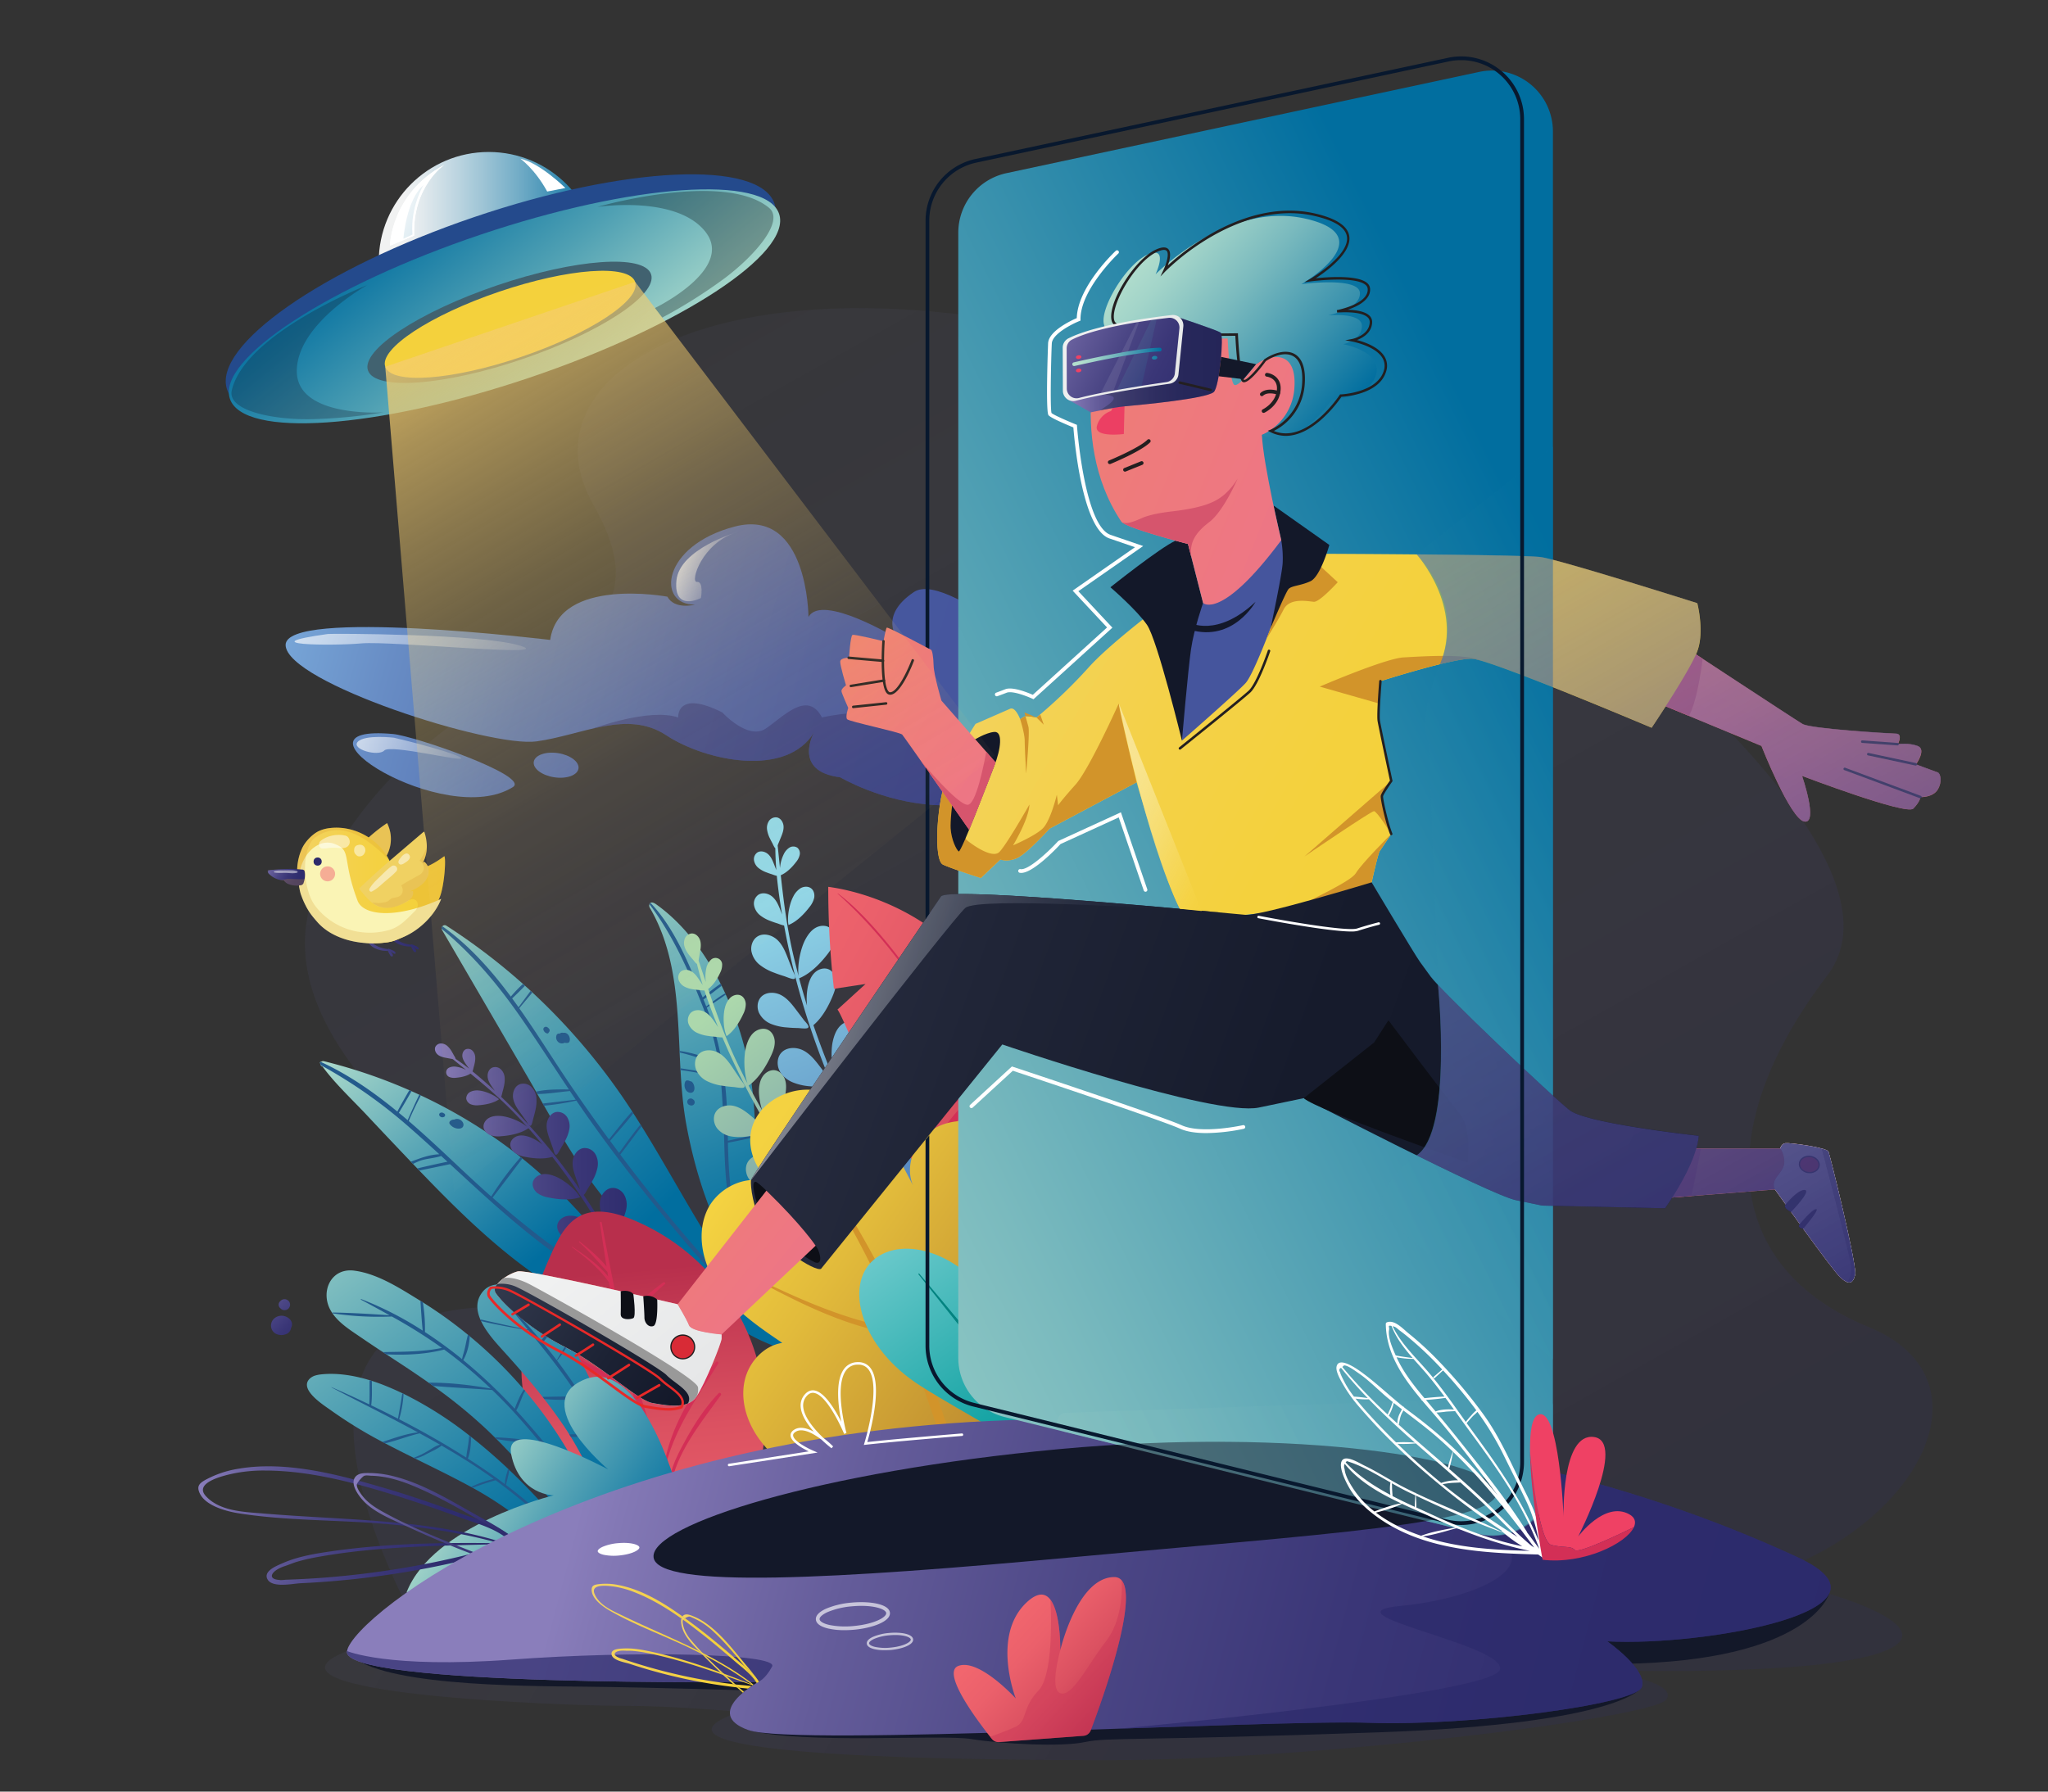 <svg xmlns="http://www.w3.org/2000/svg" xmlns:xlink="http://www.w3.org/1999/xlink" viewBox="0 0 1600 1400"><rect x="0" y="0" width="1600" height="1400" fill="#333333" stroke="none"/><defs><style>.cls-1{isolation:isolate;}.cls-2,.cls-3{opacity:0.18;}.cls-2{fill:url(#linear-gradient);}.cls-3{fill:url(#linear-gradient-2);}.cls-4{fill:url(#linear-gradient-3);}.cls-5{fill:url(#linear-gradient-4);}.cls-6{fill:url(#linear-gradient-5);}.cls-7{fill:#235a8c;}.cls-8{fill:url(#linear-gradient-6);}.cls-9{fill:url(#linear-gradient-7);}.cls-10{fill:url(#linear-gradient-8);}.cls-11{fill:url(#linear-gradient-9);}.cls-12{fill:url(#linear-gradient-10);}.cls-13{fill:url(#linear-gradient-11);}.cls-14{fill:#d32f56;}.cls-15{fill:url(#linear-gradient-12);}.cls-16{fill:url(#linear-gradient-13);}.cls-17{fill:url(#linear-gradient-14);}.cls-18{fill:url(#linear-gradient-15);}.cls-19{fill:url(#linear-gradient-16);}.cls-20,.cls-91{fill:#d2942a;}.cls-21{fill:url(#linear-gradient-17);}.cls-22{fill:url(#linear-gradient-18);}.cls-23{fill:#038380;}.cls-24{fill:url(#linear-gradient-19);}.cls-25{fill:url(#linear-gradient-20);}.cls-124,.cls-26{fill:#131829;}.cls-27{fill:url(#linear-gradient-21);}.cls-28{opacity:0.69;}.cls-29{fill:#2c2a6b;}.cls-30{opacity:0.64;}.cls-122,.cls-31,.cls-54{fill:#fff;}.cls-32{fill:url(#linear-gradient-22);}.cls-33{fill:url(#linear-gradient-23);}.cls-34{fill:url(#linear-gradient-24);}.cls-35{opacity:0.45;}.cls-36{fill:url(#linear-gradient-25);}.cls-37{fill:url(#linear-gradient-26);}.cls-38{fill:url(#linear-gradient-27);}.cls-39{fill:url(#linear-gradient-28);}.cls-40{fill:url(#linear-gradient-29);}.cls-41{fill:#d6556d;}.cls-42{fill:#231f20;}.cls-43{fill:#45559d;}.cls-44{fill:url(#linear-gradient-30);}.cls-45{fill:url(#linear-gradient-31);}.cls-46,.cls-90{fill:#ec3f63;}.cls-47{fill:url(#linear-gradient-32);}.cls-48{fill:url(#linear-gradient-33);}.cls-49{fill:url(#linear-gradient-34);}.cls-124,.cls-50{opacity:0.28;}.cls-51{fill:url(#linear-gradient-35);}.cls-52{fill:url(#linear-gradient-36);}.cls-53{opacity:0.14;fill:url(#linear-gradient-37);}.cls-54{opacity:0.09;}.cls-55{fill:url(#linear-gradient-38);}.cls-56{fill:#ef4164;}.cls-57{fill:url(#linear-gradient-39);}.cls-58{fill:url(#linear-gradient-40);}.cls-59{fill:url(#linear-gradient-41);}.cls-60{fill:url(#linear-gradient-42);}.cls-61{fill:url(#linear-gradient-43);}.cls-62{fill:#999;}.cls-63{fill:#0d0f16;}.cls-64{fill:#d82b36;}.cls-65{fill:url(#linear-gradient-44);}.cls-66{fill:url(#linear-gradient-45);}.cls-67{fill:url(#linear-gradient-46);}.cls-68{fill:url(#linear-gradient-47);}.cls-69{fill:url(#linear-gradient-48);}.cls-70{fill:url(#linear-gradient-49);}.cls-71{fill:url(#linear-gradient-50);}.cls-72{fill:#e82928;}.cls-73{fill:url(#linear-gradient-51);}.cls-74{opacity:0.51;fill:url(#linear-gradient-52);}.cls-75{opacity:0.52;fill:url(#linear-gradient-53);}.cls-76{fill:none;}.cls-77{fill:url(#linear-gradient-54);}.cls-78{fill:url(#linear-gradient-55);}.cls-79{fill:url(#linear-gradient-56);}.cls-80{fill:url(#linear-gradient-57);}.cls-81{fill:url(#linear-gradient-58);}.cls-82{fill:url(#linear-gradient-59);}.cls-83{fill:url(#linear-gradient-60);}.cls-84{fill:url(#linear-gradient-61);}.cls-85{fill:#f0d162;}.cls-86{fill:url(#linear-gradient-62);}.cls-87{fill:#faf4b5;}.cls-88{fill:url(#linear-gradient-63);}.cls-89{fill:url(#linear-gradient-64);}.cls-90{opacity:0.39;}.cls-91{opacity:0.23;}.cls-92{opacity:0.49;}.cls-93{fill:#08182e;}.cls-94{fill:url(#linear-gradient-65);}.cls-95{opacity:0.42;}.cls-96{fill:#c93255;}.cls-97{fill:url(#linear-gradient-66);}.cls-98{fill:url(#linear-gradient-67);}.cls-99{fill:url(#linear-gradient-68);}.cls-100{fill:url(#linear-gradient-69);}.cls-101{fill:url(#linear-gradient-70);}.cls-102{fill:url(#linear-gradient-71);}.cls-103{fill:url(#linear-gradient-72);}.cls-104{fill:url(#linear-gradient-73);}.cls-105{fill:url(#linear-gradient-74);}.cls-106{fill:url(#linear-gradient-75);}.cls-107{fill:url(#linear-gradient-76);}.cls-108{fill:url(#linear-gradient-77);}.cls-109{fill:url(#linear-gradient-78);}.cls-110{fill:url(#linear-gradient-79);}.cls-111{fill:url(#linear-gradient-80);}.cls-112{fill:url(#linear-gradient-81);}.cls-113{fill:url(#linear-gradient-82);}.cls-114{fill:url(#linear-gradient-83);}.cls-115{fill:url(#linear-gradient-84);}.cls-116{fill:url(#linear-gradient-85);}.cls-117{fill:url(#linear-gradient-86);}.cls-118{fill:#244a8c;}.cls-119{fill:url(#linear-gradient-87);}.cls-120{fill:#416270;}.cls-121{fill:url(#linear-gradient-88);}.cls-122,.cls-125{mix-blend-mode:soft-light;}.cls-123{opacity:0.24;fill:url(#linear-gradient-89);}.cls-125{fill:#010101;opacity:0.29;}.cls-126{fill:url(#linear-gradient-90);}</style><linearGradient id="linear-gradient" x1="291.08" y1="957.55" x2="959.97" y2="1340" gradientUnits="userSpaceOnUse"><stop offset="0" stop-color="#7d7cbb" stop-opacity="0.3"/><stop offset="0.09" stop-color="#7473b2" stop-opacity="0.38"/><stop offset="0.68" stop-color="#403e7f" stop-opacity="0.83"/><stop offset="1" stop-color="#2c2a6b"/></linearGradient><linearGradient id="linear-gradient-2" x1="468.5" y1="246.42" x2="1103.56" y2="1374.89" xlink:href="#linear-gradient"/><linearGradient id="linear-gradient-3" x1="190.2" y1="1006.83" x2="246.86" y2="1061.92" gradientUnits="userSpaceOnUse"><stop offset="0" stop-color="#8a7ebb"/><stop offset="0.03" stop-color="#8378b5"/><stop offset="0.2" stop-color="#645c9a"/><stop offset="0.38" stop-color="#4b4685"/><stop offset="0.56" stop-color="#3a3677"/><stop offset="0.76" stop-color="#2f2d6e"/><stop offset="1" stop-color="#2c2a6b"/></linearGradient><linearGradient id="linear-gradient-4" x1="199.48" y1="997.29" x2="256.14" y2="1052.38" xlink:href="#linear-gradient-3"/><linearGradient id="linear-gradient-5" x1="-1970.23" y1="785.63" x2="-2120.14" y2="966.23" gradientTransform="matrix(-1, 0, 0, 1, -1679.14, 0)" gradientUnits="userSpaceOnUse"><stop offset="0" stop-color="#b2decd"/><stop offset="0.44" stop-color="#5ea9b7"/><stop offset="0.82" stop-color="#1b7ea6"/><stop offset="1" stop-color="#016e9f"/></linearGradient><linearGradient id="linear-gradient-6" x1="-2138.83" y1="642.25" x2="-2286.38" y2="962.14" xlink:href="#linear-gradient-5"/><linearGradient id="linear-gradient-7" x1="-1960.7" y1="682.19" x2="-2200.33" y2="939.52" xlink:href="#linear-gradient-5"/><linearGradient id="linear-gradient-8" x1="339.77" y1="960.19" x2="539.88" y2="960.19" xlink:href="#linear-gradient-3"/><linearGradient id="linear-gradient-9" x1="679.94" y1="1165.06" x2="564.78" y2="782.9" gradientTransform="translate(-250.72 249.83) rotate(-19.8)" gradientUnits="userSpaceOnUse"><stop offset="0" stop-color="#3256a6"/><stop offset="0.09" stop-color="#3d62a7"/><stop offset="0.99" stop-color="#acd8ac"/></linearGradient><linearGradient id="linear-gradient-10" x1="749.43" y1="1178.55" x2="634.27" y2="796.38" gradientTransform="matrix(0.99, -0.12, 0.12, 0.99, -130.8, -7.07)" gradientUnits="userSpaceOnUse"><stop offset="0" stop-color="#3256a6"/><stop offset="0.08" stop-color="#3a61ac"/><stop offset="0.99" stop-color="#91d7e8"/></linearGradient><linearGradient id="linear-gradient-11" x1="520.79" y1="1289.96" x2="494.04" y2="992.5" gradientUnits="userSpaceOnUse"><stop offset="0.05" stop-color="#f1666e"/><stop offset="0.28" stop-color="#eb606b"/><stop offset="0.58" stop-color="#db5161"/><stop offset="0.91" stop-color="#c03751"/><stop offset="1" stop-color="#b82f4c"/></linearGradient><linearGradient id="linear-gradient-12" x1="544.51" y1="742.7" x2="884.47" y2="920.94" xlink:href="#linear-gradient-11"/><linearGradient id="linear-gradient-13" x1="-1864.26" y1="937.92" x2="-2078.31" y2="1216.49" xlink:href="#linear-gradient-5"/><linearGradient id="linear-gradient-14" x1="-1901.32" y1="909.44" x2="-2115.37" y2="1188.01" xlink:href="#linear-gradient-5"/><linearGradient id="linear-gradient-15" x1="-1952.56" y1="870.07" x2="-2166.61" y2="1148.65" xlink:href="#linear-gradient-5"/><linearGradient id="linear-gradient-16" x1="514.01" y1="884.79" x2="896.46" y2="1155.49" gradientUnits="userSpaceOnUse"><stop offset="0.15" stop-color="#f4d241"/><stop offset="0.37" stop-color="#e2bb3b"/><stop offset="0.84" stop-color="#b47f2d"/><stop offset="0.99" stop-color="#a46b28"/></linearGradient><linearGradient id="linear-gradient-17" x1="343.64" y1="1127.04" x2="514.4" y2="1234.85" gradientUnits="userSpaceOnUse"><stop offset="0.11" stop-color="#b2decd"/><stop offset="0.2" stop-color="#9cd0c7"/><stop offset="0.48" stop-color="#5aa6b6"/><stop offset="0.72" stop-color="#2a88aa"/><stop offset="0.9" stop-color="#0c75a2"/><stop offset="1" stop-color="#016e9f"/></linearGradient><linearGradient id="linear-gradient-18" x1="871.65" y1="1125.28" x2="770.99" y2="955.25" gradientTransform="matrix(1.16, -0.21, 0.03, 1.04, -241.03, 143.3)" gradientUnits="userSpaceOnUse"><stop offset="0" stop-color="#049c9c"/><stop offset="1" stop-color="#6dcacc"/></linearGradient><linearGradient id="linear-gradient-19" x1="154.96" y1="1192.09" x2="409.65" y2="1192.09" xlink:href="#linear-gradient-3"/><linearGradient id="linear-gradient-20" x1="276.22" y1="1198.64" x2="431.21" y2="1198.64" xlink:href="#linear-gradient-3"/><linearGradient id="linear-gradient-21" x1="460.49" y1="1148.35" x2="1505.54" y2="1425.35" xlink:href="#linear-gradient-3"/><linearGradient id="linear-gradient-22" x1="215.45" y1="416.73" x2="784.4" y2="577.26" gradientUnits="userSpaceOnUse"><stop offset="0" stop-color="#7dafde"/><stop offset="0.01" stop-color="#7bacdc"/><stop offset="0.19" stop-color="#688dc5"/><stop offset="0.37" stop-color="#5874b3"/><stop offset="0.56" stop-color="#4e63a7"/><stop offset="0.76" stop-color="#47589f"/><stop offset="1" stop-color="#45559d"/></linearGradient><linearGradient id="linear-gradient-23" x1="176.56" y1="554.56" x2="745.52" y2="715.09" xlink:href="#linear-gradient-22"/><linearGradient id="linear-gradient-24" x1="184.23" y1="527.36" x2="753.19" y2="687.9" gradientTransform="translate(961.57 79.76) rotate(81.49)" xlink:href="#linear-gradient-22"/><linearGradient id="linear-gradient-25" x1="230.81" y1="466.21" x2="440.14" y2="554.34" gradientUnits="userSpaceOnUse"><stop offset="0" stop-color="#fff" stop-opacity="0.7"/><stop offset="0.45" stop-color="#fff" stop-opacity="0.38"/><stop offset="1" stop-color="#fff" stop-opacity="0"/></linearGradient><linearGradient id="linear-gradient-26" x1="276.67" y1="569.98" x2="375.56" y2="611.61" xlink:href="#linear-gradient-25"/><linearGradient id="linear-gradient-27" x1="533.43" y1="433.31" x2="570.93" y2="449.1" xlink:href="#linear-gradient-25"/><linearGradient id="linear-gradient-28" x1="269.79" y1="1014.93" x2="1251.96" y2="534.45" gradientUnits="userSpaceOnUse"><stop offset="0.11" stop-color="#b2decd"/><stop offset="0.23" stop-color="#a2d4c9"/><stop offset="0.45" stop-color="#7ababe"/><stop offset="0.76" stop-color="#3991ad"/><stop offset="1" stop-color="#016e9f"/></linearGradient><linearGradient id="linear-gradient-29" x1="1460.27" y1="478.46" x2="1358.75" y2="642.53" gradientUnits="userSpaceOnUse"><stop offset="0" stop-color="#f08369"/><stop offset="0.5" stop-color="#ee7a7c"/><stop offset="1" stop-color="#ed738b"/></linearGradient><linearGradient id="linear-gradient-30" x1="771.62" y1="423.66" x2="1178.86" y2="658.56" gradientUnits="userSpaceOnUse"><stop offset="0" stop-color="#f3d266"/><stop offset="0.14" stop-color="#f3d259"/><stop offset="0.4" stop-color="#f4d148"/><stop offset="0.67" stop-color="#f4d13d"/><stop offset="1" stop-color="#f4d13a"/></linearGradient><linearGradient id="linear-gradient-31" x1="730.91" y1="271.95" x2="1086.6" y2="416.75" xlink:href="#linear-gradient-29"/><linearGradient id="linear-gradient-32" x1="888.02" y1="162.1" x2="1061.67" y2="312.15" xlink:href="#linear-gradient-28"/><linearGradient id="linear-gradient-33" x1="826.16" y1="249.28" x2="916.07" y2="271.91" gradientTransform="translate(44.67 -119.7) rotate(7.79)" xlink:href="#linear-gradient-28"/><linearGradient id="linear-gradient-34" x1="833.39" y1="284.59" x2="954.57" y2="284.59" xlink:href="#linear-gradient-3"/><linearGradient id="linear-gradient-35" x1="836.13" y1="245.73" x2="925.84" y2="311.31" gradientTransform="translate(-16.99 44.58) rotate(-2.83)" gradientUnits="userSpaceOnUse"><stop offset="0" stop-color="#f1f2f2"/><stop offset="1" stop-color="#e6e7e8"/></linearGradient><linearGradient id="linear-gradient-36" x1="816.69" y1="241.93" x2="974.31" y2="331.93" gradientTransform="translate(-16.99 44.58) rotate(-2.83)" xlink:href="#linear-gradient-3"/><linearGradient id="linear-gradient-37" x1="839.84" y1="251.75" x2="915.13" y2="291.36" xlink:href="#linear-gradient-28"/><linearGradient id="linear-gradient-38" x1="837.72" y1="278.89" x2="907.53" y2="278.89" xlink:href="#linear-gradient-28"/><linearGradient id="linear-gradient-39" x1="823.51" y1="259.82" x2="913.41" y2="282.44" gradientTransform="translate(46.2 -119.65) rotate(7.79)" xlink:href="#linear-gradient-28"/><linearGradient id="linear-gradient-40" x1="611.82" y1="490.44" x2="816.92" y2="628.22" xlink:href="#linear-gradient-29"/><linearGradient id="linear-gradient-41" x1="1337.05" y1="869.15" x2="1363.8" y2="998.2" xlink:href="#linear-gradient-29"/><linearGradient id="linear-gradient-42" x1="1396.55" y1="856.81" x2="1423.3" y2="985.87" xlink:href="#linear-gradient-29"/><linearGradient id="linear-gradient-43" x1="1397.91" y1="863.38" x2="1432.9" y2="1032.16" gradientTransform="matrix(1, 0, 0, 1, 0, 0)" xlink:href="#linear-gradient-35"/><linearGradient id="linear-gradient-44" x1="604.29" y1="749.99" x2="1291.28" y2="997.88" gradientUnits="userSpaceOnUse"><stop offset="0" stop-color="#292e41"/><stop offset="0.22" stop-color="#202537"/><stop offset="0.57" stop-color="#161b2c"/><stop offset="1" stop-color="#131829"/></linearGradient><linearGradient id="linear-gradient-45" x1="601.88" y1="756.66" x2="1288.88" y2="1004.54" xlink:href="#linear-gradient-44"/><linearGradient id="linear-gradient-46" x1="619.4" y1="770.87" x2="876.73" y2="850.35" gradientUnits="userSpaceOnUse"><stop offset="0" stop-color="#fff" stop-opacity="0.5"/><stop offset="0.24" stop-color="#caced6" stop-opacity="0.38"/><stop offset="1" stop-color="#293658" stop-opacity="0"/></linearGradient><linearGradient id="linear-gradient-47" x1="473.69" y1="906.22" x2="633.43" y2="1036.06" xlink:href="#linear-gradient-29"/><linearGradient id="linear-gradient-48" x1="414.64" y1="978.86" x2="574.39" y2="1108.7" xlink:href="#linear-gradient-29"/><linearGradient id="linear-gradient-49" x1="434.44" y1="975.85" x2="530.45" y2="1094.68" gradientTransform="matrix(1, 0, 0, 1, 0, 0)" xlink:href="#linear-gradient-35"/><linearGradient id="linear-gradient-50" x1="368.09" y1="989.31" x2="530.8" y2="1096.92" gradientUnits="userSpaceOnUse"><stop offset="0" stop-color="#383f54"/><stop offset="0.07" stop-color="#353c50"/><stop offset="0.66" stop-color="#1c2234"/><stop offset="1" stop-color="#131829"/></linearGradient><linearGradient id="linear-gradient-51" x1="846.87" y1="603.78" x2="966.19" y2="664.85" gradientUnits="userSpaceOnUse"><stop offset="0" stop-color="#fff" stop-opacity="0.4"/><stop offset="0.2" stop-color="#fcf2c7" stop-opacity="0.57"/><stop offset="0.45" stop-color="#f8e48c" stop-opacity="0.76"/><stop offset="0.68" stop-color="#f6d961" stop-opacity="0.89"/><stop offset="0.87" stop-color="#f5d346" stop-opacity="0.97"/><stop offset="1" stop-color="#f4d13d"/></linearGradient><linearGradient id="linear-gradient-52" x1="305.57" y1="1149.72" x2="1325.44" y2="650.8" xlink:href="#linear-gradient-28"/><linearGradient id="linear-gradient-53" x1="556.53" y1="1371.23" x2="1417.91" y2="949.84" xlink:href="#linear-gradient-28"/><linearGradient id="linear-gradient-54" x1="1014.3" y1="451.31" x2="1389.92" y2="1118.76" xlink:href="#linear-gradient"/><linearGradient id="linear-gradient-55" x1="1199.25" y1="347.23" x2="1574.86" y2="1014.68" xlink:href="#linear-gradient"/><linearGradient id="linear-gradient-56" x1="265.49" y1="753.31" x2="333.36" y2="715.73" xlink:href="#linear-gradient-3"/><linearGradient id="linear-gradient-57" x1="271" y1="763.26" x2="338.87" y2="725.68" xlink:href="#linear-gradient-3"/><linearGradient id="linear-gradient-58" x1="270.8" y1="762.9" x2="338.67" y2="725.32" xlink:href="#linear-gradient-3"/><linearGradient id="linear-gradient-59" x1="268.3" y1="758.39" x2="336.17" y2="720.81" xlink:href="#linear-gradient-3"/><linearGradient id="linear-gradient-60" x1="273.81" y1="768.34" x2="341.68" y2="730.76" xlink:href="#linear-gradient-3"/><linearGradient id="linear-gradient-61" x1="273.61" y1="767.98" x2="341.48" y2="730.4" xlink:href="#linear-gradient-3"/><linearGradient id="linear-gradient-62" x1="232.14" y1="691.89" x2="347.69" y2="691.89" xlink:href="#linear-gradient-30"/><linearGradient id="linear-gradient-63" x1="207.75" y1="673.22" x2="239.82" y2="689.74" xlink:href="#linear-gradient-3"/><linearGradient id="linear-gradient-64" x1="205.69" y1="677.21" x2="237.76" y2="693.74" xlink:href="#linear-gradient-3"/><linearGradient id="linear-gradient-65" x1="731.93" y1="1210.87" x2="876.72" y2="1343.86" gradientUnits="userSpaceOnUse"><stop offset="0.4" stop-color="#f1666e"/><stop offset="0.54" stop-color="#eb606b"/><stop offset="0.73" stop-color="#db5161"/><stop offset="0.94" stop-color="#c03751"/><stop offset="1" stop-color="#b82f4c"/></linearGradient><linearGradient id="linear-gradient-66" x1="462.19" y1="1317.9" x2="596.97" y2="1317.9" xlink:href="#linear-gradient-30"/><linearGradient id="linear-gradient-67" x1="462.19" y1="1303.38" x2="596.97" y2="1303.38" xlink:href="#linear-gradient-30"/><linearGradient id="linear-gradient-68" x1="462.19" y1="1289.83" x2="596.97" y2="1289.83" xlink:href="#linear-gradient-30"/><linearGradient id="linear-gradient-69" x1="462.19" y1="1304.25" x2="596.97" y2="1304.25" xlink:href="#linear-gradient-30"/><linearGradient id="linear-gradient-70" x1="462.19" y1="1265.08" x2="596.97" y2="1265.08" xlink:href="#linear-gradient-30"/><linearGradient id="linear-gradient-71" x1="532.1" y1="1320.66" x2="602.69" y2="1320.66" xlink:href="#linear-gradient-30"/><linearGradient id="linear-gradient-72" x1="532.1" y1="1300.22" x2="602.69" y2="1300.22" xlink:href="#linear-gradient-30"/><linearGradient id="linear-gradient-73" x1="532.1" y1="1312.56" x2="602.69" y2="1312.56" xlink:href="#linear-gradient-30"/><linearGradient id="linear-gradient-74" x1="532.11" y1="1278.16" x2="602.71" y2="1278.16" xlink:href="#linear-gradient-30"/><linearGradient id="linear-gradient-75" x1="532.1" y1="1287.88" x2="602.69" y2="1287.88" xlink:href="#linear-gradient-30"/><linearGradient id="linear-gradient-76" x1="462.19" y1="1292.07" x2="596.97" y2="1292.07" xlink:href="#linear-gradient-30"/><linearGradient id="linear-gradient-77" x1="532.1" y1="1292.07" x2="602.69" y2="1292.07" xlink:href="#linear-gradient-30"/><linearGradient id="linear-gradient-78" x1="462.19" y1="1308.31" x2="596.97" y2="1308.31" xlink:href="#linear-gradient-30"/><linearGradient id="linear-gradient-79" x1="532.1" y1="1308.31" x2="602.69" y2="1308.31" xlink:href="#linear-gradient-30"/><linearGradient id="linear-gradient-80" x1="462.19" y1="1308.48" x2="596.97" y2="1308.48" xlink:href="#linear-gradient-30"/><linearGradient id="linear-gradient-81" x1="532.1" y1="1308.48" x2="602.69" y2="1308.48" xlink:href="#linear-gradient-30"/><linearGradient id="linear-gradient-82" x1="462.19" y1="1264.39" x2="596.97" y2="1264.39" xlink:href="#linear-gradient-30"/><linearGradient id="linear-gradient-83" x1="532.1" y1="1264.39" x2="602.69" y2="1264.39" xlink:href="#linear-gradient-30"/><linearGradient id="linear-gradient-84" x1="462.19" y1="1317.44" x2="596.97" y2="1317.44" xlink:href="#linear-gradient-30"/><linearGradient id="linear-gradient-85" x1="532.1" y1="1317.44" x2="602.69" y2="1317.44" xlink:href="#linear-gradient-30"/><linearGradient id="linear-gradient-86" x1="295.87" y1="204.67" x2="467.74" y2="204.67" gradientUnits="userSpaceOnUse"><stop offset="0.11" stop-color="#f1f2f2"/><stop offset="0.2" stop-color="#e1e9ed"/><stop offset="0.37" stop-color="#b9d3df"/><stop offset="0.62" stop-color="#77afc8"/><stop offset="0.91" stop-color="#1d7da9"/><stop offset="1" stop-color="#016e9f"/></linearGradient><linearGradient id="linear-gradient-87" x1="482.63" y1="347.56" x2="320.71" y2="148.77" gradientTransform="translate(97.48 -113.91) rotate(18.77)" gradientUnits="userSpaceOnUse"><stop offset="0.11" stop-color="#b2decd"/><stop offset="0.15" stop-color="#a9d9cb"/><stop offset="0.57" stop-color="#4fa0b3"/><stop offset="0.86" stop-color="#177ca5"/><stop offset="1" stop-color="#016e9f"/></linearGradient><linearGradient id="linear-gradient-88" x1="435.37" y1="355.41" x2="382.47" y2="208.72" gradientTransform="translate(102.74 -114.78) rotate(18.77)" xlink:href="#linear-gradient-30"/><linearGradient id="linear-gradient-89" x1="295.18" y1="153.61" x2="351.02" y2="177.66" xlink:href="#linear-gradient-86"/><linearGradient id="linear-gradient-90" x1="655.4" y1="913.29" x2="258.62" y2="237.57" gradientUnits="userSpaceOnUse"><stop offset="0" stop-color="#f5cd6d" stop-opacity="0"/><stop offset="0.2" stop-color="#f5cd6d" stop-opacity="0.01"/><stop offset="0.34" stop-color="#f5cd6d" stop-opacity="0.05"/><stop offset="0.46" stop-color="#f5cd6d" stop-opacity="0.11"/><stop offset="0.56" stop-color="#f5cd6d" stop-opacity="0.2"/><stop offset="0.66" stop-color="#f5cd6d" stop-opacity="0.31"/><stop offset="0.75" stop-color="#f5cd6d" stop-opacity="0.45"/><stop offset="0.84" stop-color="#f5cd6d" stop-opacity="0.61"/><stop offset="0.92" stop-color="#f5cd6d" stop-opacity="0.8"/><stop offset="1" stop-color="#f5cd6d"/></linearGradient></defs><title>VIRTUAL REALITY</title><g class="cls-1"><g id="Layer_1" data-name="Layer 1"><g id="BG"><path class="cls-2" d="M1429,1245.45s95.39,27.11,39.7,46.1-217.4,13.51-217.4,13.51,61.67,9,50.31,23.19-272.46,47.22-436.42,47.22-378.27-5.9-287.64-37.78c0,0-49.86-4.72-91.75-4.72s-300.17-8.92-214.71-42.82S1429,1245.45,1429,1245.45Z"/><path class="cls-3" d="M1080,350.79s439.86,290.65,347.5,411.58-78.89,229,32.17,274.5,22.8,182.78-120.91,203.39S333,1282.68,333,1282.68s-156.11-256.59,48.89-261.3-224.86-156.83-129.67-339,287.71-154,211.4-287.88S676.17,149.8,1080,350.79Z"/></g><g id="BACK_PLANT" data-name="BACK PLANT"><path class="cls-4" d="M222.54,1028.53c2.91.9,5.68,3.26,5.61,6.55a5.14,5.14,0,0,1-.75,2.51,6,6,0,0,1-3.09,4.61,10.22,10.22,0,0,1-7.68.52,7.11,7.11,0,0,1-4.88-6.37C211.39,1030.58,217.31,1026.9,222.54,1028.53Z"/><path class="cls-5" d="M218.72,1017l.56-.54a4.37,4.37,0,0,1,4.71-.89,4.28,4.28,0,0,1,2.65,3.94,4.49,4.49,0,0,1-2.13,3.72,4.43,4.43,0,0,1-5.23-.67l-.56-.54A3.58,3.58,0,0,1,218.72,1017Z"/><path class="cls-6" d="M250.16,831l.22.29a2.32,2.32,0,0,0,.15,1,1.91,1.91,0,0,0,1.36,1.11l.05,0c10.18,13.83,23.34,25.9,35,38.4q16.89,18,34,35.95l1.67,1.74c1.11,1.18,2.24,2.36,3.37,3.53.1.1.19.21.3.31l1.3,1.36c22.6,23.54,45.75,46.66,71.25,67,49.62,39.69,107,64.62,170.44,65.08q4.37.06,8.76-.07c1.77.21,3.57.42,5.37.55.47,0,.53-.66.1-.78-.12,0-.24-.09-.37-.12a2.1,2.1,0,0,0,1.27-1.57,2,2,0,0,0-2.06-2.68c-3.87.2-7.71.28-11.54.28-31.09-11.06-56-28.44-79.76-53-23.51-24.3-44.56-50.77-70-73.19-.46-.42-.93-.83-1.39-1.23l-.48-.41q-5.49-4.79-11.15-9.3c-.44-.37-.89-.72-1.33-1.08A392.48,392.48,0,0,0,328.78,856c-.41-.19-.81-.38-1.23-.56-2-.95-4-1.87-6.06-2.77l-1.69-.74A408.2,408.2,0,0,0,253,829.24a2.1,2.1,0,0,0-1.77.32,1.36,1.36,0,0,0-.77.14A.85.85,0,0,0,250.16,831Z"/><path class="cls-7" d="M250.16,831l.22.29a2.32,2.32,0,0,0,.15,1,384.52,384.52,0,0,1,70,49.27c7.66,6.7,15.19,13.54,22.69,20.41-7.73.28-15,3.08-22.23,5.8l1.67,1.74a58.51,58.51,0,0,1,6-2.62c5.18-1.71,10.87-1.8,16-3.58l4.93,4.49c-7.91,1.61-15.74,3.4-23.58,5.24.1.1.19.21.3.31l1.3,1.36c8-1.69,16-3.29,24-5,30.75,28.36,61.18,56.85,96.53,79.86a509.53,509.53,0,0,0,77.8,41.66c13.14,5.62,28.11,12.11,43.35,15.65q4.37.06,8.76-.07c1.77.21,3.57.42,5.37.55.47,0,.53-.66.1-.78-.12,0-.24-.09-.37-.12a2.1,2.1,0,0,0,1.27-1.57c-2.36-.12-4.74-.33-7.11-.69a141,141,0,0,1-25-6.32A434.1,434.1,0,0,1,505,1018.17c-44.51-21.36-83.53-50-120.18-82.29,7.83-10.14,15.51-20.38,23.26-30.56-.44-.37-.89-.72-1.33-1.08A235.8,235.8,0,0,0,383.79,935c-6.17-5.46-12.28-11-18.32-16.65-15-14-30.21-28.62-46.15-42.33,2.85-6.89,6.09-13.48,9.46-20-.41-.19-.81-.38-1.23-.56-3.21,6.56-6.15,13.25-9.08,19.88-2.27-2-4.56-3.86-6.87-5.76q5.1-8.35,9.89-16.89l-1.69-.74c-.22.34-.41.66-.6,1q-4.53,7.74-8.78,15.65c-18.58-15.24-38.25-28.95-59.92-38.86A.85.85,0,0,0,250.16,831Z"/><path class="cls-7" d="M351.54,876.16a4.38,4.38,0,0,1,3.38-1.29,4.77,4.77,0,0,1,4.19-.09c1.73.77,3.36,2.84,2.92,4.83-.48,2.22-3,2.53-4.89,2.25a8.86,8.86,0,0,1-5.6-3.26A1.76,1.76,0,0,1,351.54,876.16Z"/><path class="cls-7" d="M344.17,869.55a2.6,2.6,0,0,1,2.33.25,1.77,1.77,0,0,1,.2.17,1.62,1.62,0,0,1,1,1,1.59,1.59,0,0,1-1.08,1.91,2.65,2.65,0,0,1-3.32-1.12A1.54,1.54,0,0,1,344.17,869.55Z"/><path class="cls-8" d="M507.6,709.22c20,34.15,21.53,73.17,23.34,112.06,0,.39,0,.76,0,1.14.2,4.11.39,8.22.62,12.32,0,.48,0,.94.09,1.41.81,14.47,2,28.83,4.58,42.82,10,54.42,32.87,115.15,76.06,151.87,1.9,1.64,4.68-1.13,2.76-2.77-.22-.19-.44-.38-.65-.58a.46.46,0,0,0,.06-.58q-2.49-4.15-4.64-8.35c-1.92-3.76-3.63-7.56-5.18-11.39-15.06-37.41-13.45-78.26-14.55-118.68,0-.55,0-1.09,0-1.64-.05-2-.12-4-.17-6,0-.76-.08-1.5-.11-2.26A315.37,315.37,0,0,0,586,838.8a251.72,251.72,0,0,0-19-61.66c-.14-.34-.29-.67-.46-1q-1.35-3-2.8-5.87c-.27-.54-.53-1.09-.83-1.62-12.44-24.7-29.29-47.07-50.29-62-2.17-1.53-3.58-1.66-4.42-1.11a1.9,1.9,0,0,0-.83,1.07A3.39,3.39,0,0,0,507.6,709.22Z"/><path class="cls-7" d="M561.12,829c-10-2.45-20-6.57-30.18-7.7,0,.39,0,.76,0,1.14,10.08,2.14,20,6.58,30.25,7.26.6,3.62,1.09,7.25,1.53,10.88-7.36-.41-14.74-3.21-22-4.37l-9.14-1.45c0,.48,0,.94.09,1.41,4.23.62,8.47,1.24,12.68,2,6.22,1.09,12.19,3.47,18.51,3.45,1.73,14.43,2.84,47,2.88,48.09.68,29,2,58.8,14.44,85.5,7.47,16,18.35,29.85,29.66,43.39-1.92-3.76-3.63-7.56-5.18-11.39-9-11.26-17.24-22.94-23.07-36.26-10.73-24.55-12.23-51.44-12.91-78h.12c7.13-1.34,14.23-2.85,21.31-4.44,0-.55,0-1.09,0-1.64q-10.76,2.07-21.42,4.55c0-1.8-.09-3.6-.12-5.41,7.15-1.32,14.27-3.14,21.37-5.11,0-.76-.08-1.5-.11-2.26a191.59,191.59,0,0,0-21.3,5.89c-.08-3.37-.16-6.72-.24-10.07-.9-30.6-5.08-58.69-16.12-87.07,4.35-3.06,8.88-5.86,13.18-9a20.12,20.12,0,0,1,1.69-1.18c-.14-.34-.29-.67-.46-1-1.48.86-2.94,1.68-4.18,2.52-3.63,2.45-7.06,5.2-10.64,7.7-.51-1.3-1-2.61-1.56-3.93-.21-.47-.41-1-.62-1.46,4.83-3.37,9.42-7.17,14.2-10.7-.27-.54-.53-1.09-.83-1.62-4.91,3.28-9.58,7.12-14,10.7-10.59-25.54-21.47-53.5-40.67-73.82a1.9,1.9,0,0,0-.83,1.07c19.36,25.73,32.41,55.92,43.91,85.86A188.89,188.89,0,0,1,561.12,829Z"/><path class="cls-7" d="M535.3,845.4a1.69,1.69,0,0,1,2.3-1,1.25,1.25,0,0,1,1.3.52c2.84-.63,5.25,6.65,2.25,8.57-1.69,1.08-4,.07-5.08-1.38A7,7,0,0,1,535.3,845.4Z"/><path class="cls-7" d="M537.28,859.68a2.74,2.74,0,0,1,4.21-.54l.5.4a2.55,2.55,0,0,1,.4,3.09,2.6,2.6,0,0,1-2.87,1.17l-.64-.18A2.71,2.71,0,0,1,537.28,859.68Z"/><path class="cls-9" d="M345,725.79h0a2.38,2.38,0,0,0,.3.83Q377.7,782.15,410,837.74q4.46,7.6,8.82,15.33h0c.33.6.69,1.2,1,1.81h0c1.39,2.47,2.8,4.94,4.21,7.41.32.56.63,1.12,1,1.69,13.75,24.12,27.81,48.26,44.95,69.94,22.05,27.86,46.87,55.19,73.42,78.86,14.19,12.63,29.48,23.81,46.2,32.28,2.77,1.43,5.58,2.75,8.44,4a155.26,155.26,0,0,0,24.78,8.48,3,3,0,0,0,1.8-.09,3.11,3.11,0,0,0,1.88-2.59,2.68,2.68,0,0,0-1.83-3c0-.06,0-.09,0-.14a2.87,2.87,0,0,0-1-1.22,2.27,2.27,0,0,0-.87-1.38,9.52,9.52,0,0,0-2.07-1.12c-32-18.59-52.9-56.38-71.59-87-16.29-26.75-31.35-54.25-47.88-80.86-.3-.48-.58-.94-.88-1.41q-2.75-4.39-5.55-8.74-.45-.75-.93-1.47l-.84-1.3A489,489,0,0,0,416,775.6c-.44-.42-.88-.84-1.34-1.25-1.46-1.36-2.94-2.69-4.42-4-.53-.48-1.06-1-1.59-1.41a483.05,483.05,0,0,0-60-45.63,2.28,2.28,0,0,0-3,.51A2.5,2.5,0,0,0,345,725.79Z"/><path class="cls-7" d="M345,725.79h0c24.46,20.23,44.39,44,62.56,70.28,12.6,18.22,24.56,36.86,36.89,55.26-8.21-.07-17.56-.17-25.7,1.73.33.6.69,1.2,1,1.81h0c8.35,0,17.16-1.55,25.36-2.29a.23.23,0,0,0,.11,0c1.51,2.25,3.05,4.51,4.56,6.75q-12.89,1.53-25.82,3c.32.56.63,1.12,1,1.69a193,193,0,0,0,25.33-4c3.06,4.52,6.16,9,9.32,13.49,18.7,26.48,38.54,52.14,59.14,77.16,20.81,25.27,42.33,50.15,65.27,73.52,12.29,12.53,25.56,24.37,40.53,33.31a3.11,3.11,0,0,0,1.88-2.59c-21.72-12.8-39.66-32-56.73-50.44a1328.22,1328.22,0,0,1-85.12-102.26c5.64-7.24,11-14.68,16.61-22-.3-.48-.58-.94-.88-1.41-5.85,7.13-11.27,14.71-16.68,22.1-2.34-3.11-4.65-6.24-7-9.38,6-7.08,12.37-14.06,18.09-21.46q-.45-.75-.93-1.47c-6.34,7-12.14,14.47-18.05,21.73q-15.39-20.88-30-42.33c-13.18-19.38-26-40.23-40.06-60.12,3.36-4.11,6.83-8.14,10.2-12.27-.44-.42-.88-.84-1.34-1.25-3.19,4.21-6.25,8.51-9.42,12.72-1.64-2.3-3.32-4.59-5-6.89,3.42-3.17,6.73-6.5,10-9.86-.53-.48-1.06-1-1.59-1.41a102,102,0,0,0-9.44,9.86c-15.48-20.86-32.66-40.17-53.53-55A2.5,2.5,0,0,0,345,725.79Z"/><path class="cls-7" d="M434.79,809a1.89,1.89,0,0,1,1.76-1.34l.62.11A3.05,3.05,0,0,1,439,807a3.71,3.71,0,0,1,1.2.1c3.46-.62,5.8,3.68,4.75,6.67a1.71,1.71,0,0,1-1.57,1.2,6.4,6.4,0,0,1-2.3-.16,4.34,4.34,0,0,1-1.82.55C435.9,815.58,433.65,812,434.79,809Z"/><path class="cls-7" d="M424.75,803.33a2,2,0,0,1,2.71-.71,4.73,4.73,0,0,1,1.35,1.13,2,2,0,0,1-.13,3,1.09,1.09,0,0,1-1.42.78,4.3,4.3,0,0,1-.53-.25,2,2,0,0,1-.9-.55,4.87,4.87,0,0,1-1.08-1.4h.08A1.85,1.85,0,0,1,424.75,803.33Z"/><path class="cls-10" d="M538.4,1104.48c-7.27-17.59-14.67-35.18-22.41-52.62-10.52,2.4-23.38-.18-33.49-3.46-4.05-1.32-8.11-3-11.14-6s-4.86-7.52-3.63-11.59c1.33-4.43,6-7.26,10.57-7.65s9.15,1.26,13.27,3.35c7.32,3.7,18,13.27,23.33,22.9-12.19-27.32-25.26-54.22-40-80.09-8,2.8-18.27,1.9-26.45.2-3.27-.68-6.57-1.65-9.19-3.71s-4.43-5.43-3.82-8.71c.65-3.56,4-6.17,7.58-6.86s7.23.19,10.62,1.47c6.37,2.39,16.25,9.57,21,17.08A542,542,0,0,0,431.53,904c-6.67,2-15,1.3-21.65-.09a18.39,18.39,0,0,1-7.83-3.16c-2.23-1.76-3.78-4.63-3.26-7.43.56-3,3.43-5.25,6.46-5.84s6.16.17,9.05,1.25a38.72,38.72,0,0,1,9.57,5.72q-5.37-6.5-11-12.81c-5.9,4.1-14.47,5.75-21.53,6.26a18.49,18.49,0,0,1-8.4-.9c-2.63-1.08-4.89-3.42-5.16-6.25-.29-3.07,1.86-6,4.61-7.39s6-1.53,9.05-1.28c5.56.46,14.81,3.79,20.5,8.53-3.21-3.57-6.47-7.1-9.83-10.58-10.88-11.28-22.58-21.29-34.52-31.11-3.24,2.15-7.82,3-11.61,3.3a10.15,10.15,0,0,1-4.62-.5,4,4,0,0,1-.31-7.51,9.31,9.31,0,0,1,5-.7,23.42,23.42,0,0,1,8.18,2.66l-10.43-8.49c-.29-.07-.56-.15-.76-.19l-3.94-.74c-2.36-.44-4.8-.92-6.74-2.33s-3.19-4.05-2.27-6.26a4.87,4.87,0,0,1,4.32-2.77,7.5,7.5,0,0,1,5,1.89,17,17,0,0,1,3.4,4.19c.6,1,1.16,2,1.69,3,.3.56,1.48,2.26,1.47,3q5.38,3.6,10.56,7.62l-2-2.76c-1.39-2-2.82-4-3.24-6.34s.5-5.14,2.69-6.09a4.89,4.89,0,0,1,5,1,7.51,7.51,0,0,1,2.26,4.79,16.87,16.87,0,0,1-.45,5.38c-.23,1.12-.52,2.23-.84,3.33a20.55,20.55,0,0,1-.79,2.83c6,4.83,11.87,10,17.5,15.23l-1.31-1.84c-1.84-2.57-3.73-5.26-4.28-8.37s.65-6.78,3.55-8a6.42,6.42,0,0,1,6.64,1.31,9.86,9.86,0,0,1,3,6.32,22.33,22.33,0,0,1-.6,7.09c-.3,1.48-.68,3-1.11,4.4a26.64,26.64,0,0,1-1,3.71q2.61,2.52,5.18,5a444.07,444.07,0,0,1,42.76,48.65q7.05,9.27,13.65,18.85c-.08-.25-.14-.47-.21-.66l-2.7-7.55c-1.62-4.5-3.25-9.2-2.77-14s3.76-9.59,8.5-10.22a9.72,9.72,0,0,1,9.13,4.65,15,15,0,0,1,1.73,10.44,33.78,33.78,0,0,1-3.8,10.07c-1.06,2-2.22,4-3.44,5.94-.67,1-2.33,4.67-3.58,5.48q10,14.79,19.06,30.19c-.18-.66-.33-1.27-.49-1.7l-2.88-8.06c-1.72-4.8-3.47-9.81-3-14.89s4-10.24,9.07-10.92c3.81-.5,7.68,1.72,9.73,5a16,16,0,0,1,1.85,11.14,35.68,35.68,0,0,1-4.06,10.75c-1.12,2.16-2.36,4.27-3.66,6.34-.77,1.21-2.78,5.63-4.12,6a1.15,1.15,0,0,1-.31,0q10,17.16,18.88,34.92c-.23-1.18-.37-2.41-.55-3.18-.75-3.11-1.49-6.23-2.23-9.34-1.33-5.57-2.66-11.36-1.46-17s5.73-10.92,11.45-11.06c4.32-.09,8.35,2.86,10.24,6.74a17.87,17.87,0,0,1,.7,12.64,40.24,40.24,0,0,1-5.85,11.49c-1.52,2.27-3.16,4.47-4.86,6.61-1,1.26-3.79,5.94-5.34,6.22a1,1,0,0,1-.53-.05q5.91,11.83,11.4,23.84,16.81,36.64,30.77,74.51C540.17,1104.93,538.77,1105.36,538.4,1104.48ZM461.85,982.14c-4.05.34-8.12,2.83-9.29,6.72-1.08,3.58.52,7.56,3.19,10.18s6.23,4.11,9.79,5.26c8.92,2.9,20.29,5.18,29.55,3-4.14-9.14-14.61-18.71-21.58-22.24C469.89,983.25,465.9,981.81,461.85,982.14Zm-94.23-129a5.79,5.79,0,0,0-3.36,5.37A5.86,5.86,0,0,0,368,863a13.5,13.5,0,0,0,6.1.65c5.16-.38,11.45-1.58,15.74-4.61-4-3.81-11.37-6.53-15.67-6.88A12.35,12.35,0,0,0,367.62,853.12Zm55.73,64.54c-3.33.65-6.49,3.09-7.11,6.43-.56,3.07,1.13,6.23,3.59,8.17a20.3,20.3,0,0,0,8.61,3.47c7.67,1.59,17.32,2.44,24.81-.19-4.27-7.21-13.84-14.21-19.95-16.5C430.12,917.85,426.68,917,423.35,917.66Zm-4.3-59.82a13.59,13.59,0,0,0-4.11-8.69,8.85,8.85,0,0,0-9.14-1.81c-4,1.73-5.65,6.78-4.89,11.07s3.35,8,5.89,11.52l4.24,5.93c.87,1.21,2.36,4.53,3.68,3.7,1-.64,1.63-4.74,2-5.91.58-2,1.11-4,1.53-6A30.9,30.9,0,0,0,419.05,857.84Zm97.59,184.94c.52,2.17.72,7.63,3,7.21,1.76-.31,4.93-5.64,6.07-7.07,1.93-2.44,3.81-4.94,5.54-7.53a46.1,46.1,0,0,0,6.65-13.07c1.34-4.73,1.37-10-.79-14.39s-6.75-7.78-11.66-7.67c-6.51.15-11.67,6.21-13,12.59s.15,13,1.67,19.31Q515.37,1037.47,516.64,1042.78Zm-75.34-151a30.53,30.53,0,0,0,3.46-9.17,13.6,13.6,0,0,0-1.58-9.49,8.82,8.82,0,0,0-8.29-4.23c-4.32.57-7.29,5-7.74,9.3s1.05,8.6,2.52,12.69l2.46,6.87c.5,1.4,1,5,2.53,4.57,1.15-.34,2.87-4.11,3.51-5.14C439.28,895.39,440.34,893.59,441.3,891.75Z"/><path class="cls-11" d="M799.54,1107.36q-40.14-34.58-77.42-72.29-12.23-12.32-24-25a1.29,1.29,0,0,1-.19.67c-1,1.78-8.1,3-10.11,3.69-3.42,1.1-6.88,2.11-10.38,2.93-5.51,1.34-11.18,2.35-16.83,1.88s-11.34-2.58-15.23-6.7-5.66-10.45-3.54-15.71c2.8-7,11.45-10.09,18.89-9s14,5.43,20.18,9.64l10.45,7c.86.59,2.32,1.33,3.66,2.16-11.77-12.8-23.22-25.9-34.22-39.36a1.09,1.09,0,0,1-.19.35c-1.11,1.47-7.48,1.9-9.32,2.28-3.14.65-6.31,1.2-9.49,1.58-5,.65-10.14,1-15.1,0s-9.79-3.39-12.84-7.43-4-9.81-1.61-14.27c3.17-5.91,11.13-7.82,17.62-6.11s11.83,6.18,16.95,10.51l8.57,7.27c.46.4,1.14.87,1.87,1.4q-14.73-18.27-28.32-37.4c-1.58,1.15-6.79,1.53-8.39,1.86-2.94.61-5.91,1.12-8.89,1.49a44.55,44.55,0,0,1-14.16,0c-4.64-.91-9.17-3.18-12-7s-3.74-9.2-1.51-13.37c3-5.54,10.44-7.33,16.52-5.73s11.09,5.79,15.88,9.85l8,6.82c.2.17.45.35.72.56-5.8-8.37-11.45-16.86-16.87-25.5a582.93,582.93,0,0,1-40.07-75.08q-1.89-4.31-3.77-8.69a34,34,0,0,1-5.05-.46c-2-.15-4-.36-5.92-.67a29.12,29.12,0,0,1-9-2.54,13,13,0,0,1-6.4-6.6,8.44,8.44,0,0,1,1.46-8.77c2.89-3,8-2.77,11.53-.65s6,5.68,8.32,9.13l1.65,2.47c-3.85-9.35-7.49-18.9-10.64-28.57a25,25,0,0,1-3.84-.34c-1.5-.12-3-.27-4.49-.51a22.29,22.29,0,0,1-6.82-1.92,9.82,9.82,0,0,1-4.84-5,6.39,6.39,0,0,1,1.1-6.65c2.19-2.27,6-2.11,8.74-.5s4.55,4.31,6.3,6.92l2.48,3.7c-1.69-5.47-3.2-11-4.49-16.51-.89-.32-2.43-2.55-3-3.18-1-1.11-2-2.27-2.89-3.46a22.32,22.32,0,0,1-3.59-6.12,9.87,9.87,0,0,1,0-7,6.4,6.4,0,0,1,5.4-4c3.14-.12,5.81,2.66,6.65,5.69s.3,6.26-.24,9.36c-.31,1.73-.61,3.46-.92,5.19,0,.27-.07.63-.11,1,1.88,5.6,3.74,11.18,5.62,16.76a30.94,30.94,0,0,1,.5-11.3,12.21,12.21,0,0,1,3.17-5.8,5.2,5.2,0,0,1,9.1,3.84,13.49,13.49,0,0,1-1.53,5.92c-2.09,4.53-5.29,9.76-9.41,12.75,6.54,19.22,13.45,38.24,22.29,56.84,2.73,5.73,5.57,11.38,8.47,17-3.2-9.19-3-22.11-1-29.16,1.11-3.89,2.76-7.8,5.75-10.53s7.58-4,11.22-2.26c3.36,1.63,5.19,5.5,5.3,9.24s-1.21,7.35-2.77,10.74c-3.9,8.44-9.88,18.23-17.66,23.58q5.16,9.86,10.68,19.45a50.76,50.76,0,0,1-2.62-14.4c0-4.06.53-8.26,2.65-11.71s6.19-6,10.18-5.25c3.67.66,6.49,3.88,7.62,7.44s.85,7.41.27,11.1c-1.38,8.85-4.31,19.39-9.9,26.66a711.94,711.94,0,0,0,59.75,82.9c-7-9.26-11.32-24.73-11.32-33.68,0-4.75.61-9.69,3.11-13.74s7.26-7,11.94-6.15c4.31.77,7.62,4.56,9,8.73s1,8.69.31,13c-1.69,10.84-5.33,23.91-12.47,32.44,25,30.1,52,58.61,80,86.23-9.38-11-16.2-28.56-17.37-39.28-.66-6-.58-12.38,2-17.86s8.23-9.89,14.29-9.48c5.58.38,10.31,4.71,12.57,9.82s2.48,10.89,2.22,16.48c-.63,13.95-3.41,31-11.22,42.78,17.87,17.59,36.08,34.82,54.35,51.89C801.69,1106.67,800.51,1108.2,799.54,1107.36ZM683.93,970.81C685,981,692,998.31,701.3,1007.63c6.94-10.39,9.39-25.42,10-37.74.23-4.9,0-10-2-14.47s-6.14-8.3-11-8.63c-5.33-.36-10.27,3.5-12.56,8.32S683.34,965.51,683.93,970.81ZM566.41,787.23c-1.55,5.45-1.61,15.74,1.22,22.45,5.71-3.87,10.1-11,13-17.23a17.62,17.62,0,0,0,2-7.8c-.08-2.71-1.41-5.53-3.85-6.72-2.65-1.29-6-.34-8.15,1.65A16.17,16.17,0,0,0,566.41,787.23Zm54.88,103.6c0,8.57,4.17,23.57,11.06,32.17,6.71-8,10.13-20.26,11.72-30.44.63-4,.95-8.28-.3-12.19s-4.34-7.46-8.38-8.18c-4.39-.79-8.85,2-11.19,5.76S621.29,886.37,621.29,890.83ZM565,848.51c2.7.43,5.43.71,8.15.92,1.59.12,6.92,1.25,8.17.3,1.64-1.24-1.75-4.62-2.85-6.25l-5.33-8c-3.18-4.75-6.53-9.66-11.44-12.57s-11.9-3.21-15.87.9c-3,3.1-3.57,8.06-2,12.07a17.89,17.89,0,0,0,8.8,9.08A39.84,39.84,0,0,0,565,848.51Zm158,194c-7.09-4.79-14.51-9.7-23-11s-18.31,2.27-21.51,10.22c-2.4,6-.39,13.19,4,17.88s10.9,7.09,17.33,7.63,12.88-.62,19.16-2.14c4-.94,7.92-2.08,11.81-3.34,2.29-.73,10.31-2.17,11.51-4.19,1.58-2.65-5-5.42-7.48-7.06ZM592.11,886.7c1.57-.32,7-.68,7.95-1.94,1.23-1.64-2.95-4-4.45-5.23l-7.31-6.2c-4.35-3.69-8.91-7.5-14.44-9s-12.32.17-15,5.21c-2,3.8-1.22,8.73,1.37,12.16a17.91,17.91,0,0,0,10.95,6.33,40.27,40.27,0,0,0,12.87,0C586.74,887.72,589.44,887.25,592.11,886.7Z"/><path class="cls-12" d="M777.21,1064q-31.61-42.51-59.74-87.46-9.24-14.7-18-29.7a1.39,1.39,0,0,1-.33.62c-1.42,1.5-8.58,1.19-10.68,1.38-3.57.33-7.17.56-10.77.59-5.67.1-11.42-.15-16.83-1.84s-10.5-5-13.4-9.87-3.24-11.44,0-16.11c4.26-6.19,13.38-7.34,20.4-4.63s12.42,8.35,17.59,13.83l8.65,9.16c.71.76,2,1.8,3.1,2.9q-13-22.59-24.79-45.89a1.48,1.48,0,0,1-.26.31c-1.41,1.19-7.72.22-9.6.18-3.2-.05-6.41-.21-9.6-.53-5-.46-10.11-1.24-14.74-3.28s-8.82-5.45-10.91-10-1.75-10.45,1.55-14.28c4.39-5.07,12.58-5.19,18.53-2.11s10.2,8.62,14.24,14l6.78,9c.36.48.92,1.09,1.51,1.76q-10.36-21-19.45-42.68c-1.79.78-7,0-8.6,0-3-.05-6-.2-9-.49A44.26,44.26,0,0,1,619,845.65c-4.34-1.9-8.26-5.1-10.22-9.42s-1.65-9.79,1.45-13.38c4.11-4.75,11.78-4.87,17.36-2S637.19,829,641,834l6.35,8.41c.16.21.36.45.58.7q-5.76-14.15-10.89-28.56a582.82,582.82,0,0,1-22.69-82c-.6-3.08-1.2-6.18-1.78-9.31a32.72,32.72,0,0,1-4.82-1.55c-1.9-.58-3.78-1.21-5.63-1.94a29.34,29.34,0,0,1-8.22-4.45,13,13,0,0,1-4.8-7.83,8.48,8.48,0,0,1,3.34-8.25c3.47-2.28,8.37-1,11.4,1.88s4.61,6.86,6.11,10.73l1.08,2.78c-1.71-10-3.18-20.08-4.14-30.2a25.88,25.88,0,0,1-3.68-1.18c-1.43-.44-2.86-.92-4.26-1.47a22.06,22.06,0,0,1-6.24-3.38,9.82,9.82,0,0,1-3.63-5.94,6.4,6.4,0,0,1,2.53-6.24c2.63-1.73,6.35-.73,8.64,1.42s3.5,5.2,4.63,8.14l1.62,4.15c-.46-5.71-.72-11.42-.78-17.09-.8-.51-1.81-3-2.22-3.76q-1.11-2-2.06-4a22.21,22.21,0,0,1-2.17-6.75,9.86,9.86,0,0,1,1.49-6.8,6.41,6.41,0,0,1,6.15-2.76c3.1.58,5.09,3.86,5.25,7s-1.07,6.17-2.28,9.08q-1,2.43-2,4.87c-.1.25-.21.59-.34,1q.91,8.8,1.83,17.57a30.49,30.49,0,0,1,3-10.91,12.15,12.15,0,0,1,4.36-5,5.74,5.74,0,0,1,6.3.14,5.8,5.8,0,0,1,1.73,5.6,13.24,13.24,0,0,1-2.78,5.44c-3,4-7.29,8.37-12,10.38,2.19,20.19,4.77,40.26,9.33,60.35,1.41,6.19,3,12.32,4.56,18.42-1.12-9.67,1.88-22.24,5.38-28.67,1.94-3.57,4.4-7,7.92-9s8.27-2.28,11.44.25c2.92,2.33,3.86,6.51,3.15,10.17s-2.79,6.91-5.05,9.88c-5.65,7.39-13.63,15.63-22.39,19.15q2.88,10.74,6.17,21.32a50.48,50.48,0,0,1,.6-14.63c.89-4,2.31-7.95,5.14-10.85s7.34-4.46,11.07-2.89c3.45,1.44,5.5,5.2,5.82,8.92s-.79,7.41-2.16,10.89c-3.29,8.33-8.45,18-15.49,23.85a711.66,711.66,0,0,0,40.18,94c-4.86-10.57-5.65-26.61-3.68-35.34,1-4.64,2.71-9.32,6-12.72s8.61-5.24,13-3.4c4,1.7,6.45,6.11,6.83,10.48s-.93,8.69-2.54,12.77c-4,10.21-10.43,22.16-19.27,28.93,17.81,34.83,38,68.57,59.21,101.63-6.75-12.77-9.56-31.41-8.36-42.13.67-6,2.14-12.2,5.87-17s10.2-7.84,16-6.12c5.36,1.59,9,6.85,10.12,12.34s0,11.16-1.43,16.55c-3.67,13.48-10.1,29.48-20.31,39.3,13.59,21.07,27.6,41.87,41.69,62.52C779.46,1063.8,778,1065,777.21,1064Zm-83-158.52c-1.14,10.2,1.85,28.6,8.91,39.73,9-8.62,14.72-22.76,18-34.65,1.29-4.74,2.22-9.73,1.26-14.55s-4.19-9.45-8.9-10.84c-5.11-1.51-10.78,1.18-14.06,5.38S694.84,900.18,694.25,905.48ZM619.71,700.65c-2.7,5-5,15-3.71,22.17,6.41-2.53,12.26-8.57,16.4-14a17.73,17.73,0,0,0,3.67-7.18c.51-2.66-.17-5.7-2.29-7.39-2.3-1.84-5.76-1.65-8.32-.18A16.2,16.2,0,0,0,619.71,700.65Zm30.91,113.08c-1.88,8.37-1.09,23.92,3.76,33.82,8.29-6.34,14.31-17.56,18.09-27.14,1.5-3.82,2.73-7.88,2.37-12s-2.61-8.22-6.39-9.81c-4.11-1.73-9.07,0-12.18,3.18S651.59,809.39,650.62,813.73Zm-45.68-53.59c2.54,1,5.14,1.88,7.75,2.67,1.53.47,6.48,2.74,7.91,2.09,1.87-.86-.7-4.89-1.41-6.72q-1.74-4.47-3.47-8.93c-2.06-5.33-4.26-10.85-8.42-14.77s-10.9-5.73-15.68-2.59c-3.6,2.37-5.24,7.08-4.6,11.34a17.87,17.87,0,0,0,6.6,10.78A40.29,40.29,0,0,0,604.94,760.14ZM716.76,984c-5.88-6.23-12-12.64-20-15.73s-18.36-1.79-23.21,5.27c-3.66,5.32-3.27,12.78,0,18.33s9.08,9.3,15.24,11.23,12.71,2.21,19.16,2.1c4.09,0,8.19-.29,12.26-.67,2.39-.22,10.53.14,12.15-1.58,2.11-2.24-3.74-6.38-5.76-8.52ZM623.05,803.33c1.6,0,7,.86,8.17-.16,1.57-1.33-2-4.51-3.19-6.07l-5.78-7.65c-3.44-4.56-7.06-9.27-12.13-11.9s-12.06-2.53-15.8,1.8c-2.81,3.26-3.1,8.24-1.32,12.17a18,18,0,0,0,9.3,8.57,40.41,40.41,0,0,0,12.56,2.79C617.58,803.15,620.32,803.28,623.05,803.33Z"/><path class="cls-13" d="M466.83,1168.46c-22.34-14.29-42.13-33.92-52-58.53-16.87-42-2.37-89.83,16.29-131.11,5.19-11.48,11.5-23.64,22.88-29.05,11.86-5.64,26-2.33,38.19,2.52A167.45,167.45,0,0,1,596.91,1126c-1.79,16.51-6.2,33.08-15.59,46.77s-28.81,28.54-46.44,26.89C513.2,1197.61,484.84,1180,466.83,1168.46Z"/><path class="cls-14" d="M468.7,955.62q2.46,17,5.18,34.11c-6-7.39-13.72-13.8-21.07-19.64-.31-.24-.75.27-.45.53,8.16,7.19,14.79,15.43,22.17,23.3.2,1.2.38,2.4.57,3.6C467.41,988,457.28,981,447,974.22c-.19-.13-.36.16-.19.29,10.8,8.1,21.23,16.52,29,27.59,4.48,26.94,9.74,53.87,16.73,80.22-22-11.4-43.81-21.28-64.13-35.85-.37-.26-.73.32-.38.59,19.45,15.23,41.52,30.58,65.31,38.17q2.58,9.57,5.49,19c-24.78-11.23-48.8-22-71.88-36.83-.48-.31-.92.4-.47.74,21.63,16.33,47.19,31.78,73.47,39.6,1.66,5.26,3.39,10.5,5.23,15.69a318.36,318.36,0,0,0,22.37,49.93c-10.78-5.36-22.17-9.67-32.75-15.53a247.93,247.93,0,0,1-36.07-24.44c-.23-.18-.55.2-.33.4,19.59,18,45.23,38.19,71.95,44.4,14.68,24.67,33.66,46.58,58.4,61a2.11,2.11,0,0,0,2.27-3.55c-28.17-22.51-49.53-49.71-65.52-80.57,5.81-23.64,24.1-45.91,37.68-64.92.74-1-.84-2.4-1.73-1.46-10.13,10.65-18.25,22.86-25.35,35.71-4.84,8.75-9.81,17.85-12.19,27.58q-1.86-3.69-3.62-7.45c7.48-29.43,25-53.38,40.79-79a1.05,1.05,0,0,0-1.77-1.13c-18.12,22.91-34.41,49.11-40,78.08a317.84,317.84,0,0,1-12.44-31.53c-5.42-16.21-10.15-32.7-14.41-49.34A187,187,0,0,1,526.89,1021a.27.27,0,0,0-.3-.43c-14,7.78-27.46,23.15-34.9,37.77-1.24-4.93-2.46-9.87-3.62-14.83,3.88-7.83,7.05-15.29,12.87-22a212.86,212.86,0,0,1,18.45-18.09c.86-.77-.3-1.95-1.18-1.3-12,8.9-27.84,20.76-31.28,36.44-2.63-11.44-5.06-22.92-7.4-34.41a.88.88,0,0,0-.1-.51c-3.28-16.12-6.36-32.26-9.36-48.31C469.9,954.41,468.57,954.74,468.7,955.62Z"/><path class="cls-15" d="M854.08,1013.75c-.29-.08-.55-.15-.83-.25-1.35-.35-2.72-.74-4.08-1.14-27.53-8.05-58.08-22.43-93.33-51.07L766.51,941l-30,4.12s-8-12.35-18.76-30.13c-.34-.57-.68-1.14-1-1.7-2.25-3.74-4.59-7.67-7-11.77Q707.9,898.32,706,895c-12.21-21.14-25.32-45.48-33.68-65.71l-.45-1.08c-.26-.65-.52-1.27-.77-1.89-1.88-4.5-3.54-8.46-5-12-.28-.71-.58-1.4-.85-2.06-7.91-18.54-10.26-22.67-11-23.33l21.94-20-24.68,3.74a690.73,690.73,0,0,1-4.43-79.67c10.94,1.4,70.63,10.72,113.74,63.88L750,776.24l17.17-8s4.38,6.5,10.76,17c1.31,2.14,2.7,4.46,4.16,6.92,11.7,19.75,27.55,48.87,37,76.15.58,1.67,1.15,3.42,1.75,5.22s1.19,3.76,1.8,5.71C838,929.19,854.08,1013.75,854.08,1013.75Z"/><path class="cls-14" d="M874.94,1063.47q-12.81-25.6-25.77-51.11-36.69-72.17-75-143.54-3.51-6.55-7.06-13.07c-8.88,10.06-19,19-27.55,29.5A344,344,0,0,0,717.78,915c-.34-.57-.68-1.14-1-1.7a214.37,214.37,0,0,1,19.4-30.51c8.37-10.83,17.67-22.63,28.87-30.91-.32-.61-.65-1.24-1-1.86a158.16,158.16,0,0,0-31.45,23.85,176.81,176.81,0,0,0-16.09,18.39c-2.23,2.95-4,6.78-6.72,9.27Q707.9,898.32,706,895c1.62-3.07,4-6,5.56-8.46A166.39,166.39,0,0,1,727.87,865c9.22-10.17,19.47-18.5,32-22.6-7.41-13.46-15-26.78-22.91-39.85-11.32,3.76-23,6.57-34.17,10.81a186.82,186.82,0,0,0-30.9,14.94c-.26-.65-.52-1.27-.77-1.89,18.74-13.08,41.65-22.27,64-27-.08-.16-.18-.3-.26-.44-23.35,3.44-47,6.2-68.74,15.48-.28-.71-.58-1.4-.85-2.06,20.56-10.49,45.08-15.43,67.76-16.41-22-35.55-46.8-69-78.54-97.56-.14-.14,0-.36.17-.24,44.76,33.39,96.91,123.23,102.3,133.21a322.06,322.06,0,0,1,21-46.1c1.31,2.14,2.7,4.46,4.16,6.92-7.94,13.4-15.5,27-22.4,41.22a1.69,1.69,0,0,1-1.14.93c1.32,2.42,13.1,24.46,14.44,27q12.64,23.55,25.38,47.11c3.52-11.31,11.71-22.14,19.1-31,1.1-1.31,2.21-2.62,3.35-3.89.59,1.84,1.19,3.76,1.8,5.71-.7.77-1.37,1.55-2.05,2.32-7.95,9.32-13.27,20.23-20.56,29.87,18.18,33.8,36.2,67.73,53.27,102.07q12.11,24.42,23.46,49.18A1,1,0,0,1,874.94,1063.47Z"/><path class="cls-16" d="M258.79,1102.24a341.42,341.42,0,0,0,40,24.51l2.06,1.1c7.37,3.87,14.82,7.62,22.29,11.32.41.22.83.41,1.23.6,14.64,7.27,29.35,14.37,43.6,22.16l1,.52.35.21a276.87,276.87,0,0,1,30.5,19.43l.56.41a244.17,244.17,0,0,1,54.16,54.59c3.35,4.67,15.21,21.29,18.45,9.89a13.06,13.06,0,0,0-.68-7.76c-1.49-4.32-4.44-9-7.37-13.08,0,0,0,0,0,0-2.52-3.52-5-6.62-6.66-8.79q-9.7-13-20-25.44a489.89,489.89,0,0,0-40.28-43.1c-.34-.35-.68-.66-1-1-1.1-1-2.2-2.07-3.3-3.08-8.18-7.53-16.75-14.9-25.65-21.9-.46-.38-.94-.74-1.41-1.11a291.51,291.51,0,0,0-51.3-32.54c-.31-.16-.63-.31-1-.46q-7-3.36-14.15-6.21c-3.1-1.23-6.31-2.39-9.6-3.43-.58-.19-1.16-.37-1.76-.54-12.29-3.75-25.55-5.91-38-4.55a25.36,25.36,0,0,0-4.14.77,10.84,10.84,0,0,0-5,2.86C233.66,1086.16,253.29,1098.26,258.79,1102.24Z"/><path class="cls-17" d="M258.74,1024.73c5.27,8.7,14.54,14.38,22.72,20,5.87,4,11.79,8,17.73,11.85l2.67,1.76q6.47,4.25,12.93,8.49c6.77,4.46,13.48,9,20.07,13.65,1.21.83,2.39,1.68,3.57,2.54a392,392,0,0,1,40.91,33.21q3.62,3.39,7.11,6.88c.48.46.95.92,1.41,1.39,31.57,31.46,58,67.48,85.22,102.72a1.46,1.46,0,0,0,.4.79l.74.69,2.59,3.35a.65.65,0,0,0,1-.12c.18.18.38.34.57.52a1.51,1.51,0,0,0-.36,2.46,95.85,95.85,0,0,0,8.21,7.81c1.72,1.83,3.39,3.7,5,5.63l0,0a1.61,1.61,0,0,0,.3.21q1.62,4.5,3.08,9,.76,2.39,1.46,4.75a204.77,204.77,0,0,1,5.34,22.25c.61,3.34,6,2.5,5.85-.78-1-28.46-13.91-54.7-26-80-10.51-21.94-22.3-43-34.19-64.1a338.26,338.26,0,0,0-36.91-52.89c-.31-.36-.61-.73-.93-1.09a343.26,343.26,0,0,0-35-35.35q-3.64-3.18-7.39-6.26c-.46-.4-.92-.78-1.39-1.16a340,340,0,0,0-35.19-25.28c-.64-.4-1.26-.79-1.9-1.17l-.65-.42c-15.38-9.44-32.81-20.81-51-23.15C258.17,990.53,249.78,1010,258.74,1024.73Z"/><path class="cls-18" d="M375.23,1031c.19.45.39.89.61,1.34h0c4.19,8.92,12,17.34,17.32,23.25,10.59,11.67,21,23.57,30.73,36,.47.58.91,1.16,1.36,1.74q7.74,9.92,14.83,20.32c1.6,2.38,3.16,4.77,4.66,7.19.43.68.86,1.37,1.28,2.06,11,18.05,19.8,37.28,29.36,56.19,1.41,2.78,9,12.13,9.28,3.88a197.63,197.63,0,0,0-1.4-31.21c-.34-2.93-.77-5.85-1.24-8.76a231.7,231.7,0,0,0-14.29-50.13c-.14-.4-.31-.78-.47-1.17q-2.44-5.91-5.18-11.63a307.7,307.7,0,0,0-17.21-31.35c-.22-.4-.47-.81-.74-1.21q-3.18-5.07-6.58-10c-1-1.48-2.08-3-3.16-4.39-.55-.75-1.1-1.47-1.68-2.2-6.63-8.53-14.44-16.19-24-21.42-9.27-5.09-23.44-9.84-31.48-.25C371.62,1016,372.1,1023.62,375.23,1031Z"/><path class="cls-7" d="M259,1084.18c22.52,11.8,45.27,23,67.54,35.14-9.36,1-18.61,4.52-27.75,7.43l2.06,1.1c9.09-2.07,18-5.73,27-7.8,5.34,2.91,10.67,5.85,15.94,8.9-3.2.64-6.26,3-9,4.56a62.79,62.79,0,0,1-11.67,5.66c.41.22.83.41,1.23.6a31.66,31.66,0,0,0,8.61-3.4c3.77-2,8.7-4,12-6.74,13.91,8,27.55,16.59,40.71,26a99.2,99.2,0,0,0-17.73,6.28l1,.52.35.21a187.1,187.1,0,0,1,17.88-5.92c9.13,6.61,17.89,13.65,26.35,21-4.65,1.32-9.19,2.81-13.73,4.34l.56.41c4.78-1.26,9.58-2.45,14.34-3.72q14.88,13,28.45,27.58c9.85,10.53,19.27,22,29.14,32.86-1.49-4.32-4.44-9-7.37-13.08,0,0,0,0,0,0-7.23-7.9-14.43-15.8-21.88-23.48a408.85,408.85,0,0,0-47.77-42.3s.06,0,.07-.09c.85-3.7,2-7.59,2.6-11.46-.34-.35-.68-.66-1-1-1,4-2.69,8-2.42,12-1.79-1.34-3.57-2.68-5.38-4-7.7-5.57-15.6-10.89-23.63-16,2-5,2.48-11.1,2.48-16.91-.46-.38-.94-.74-1.41-1.11-.2,1.75-.37,3.5-.57,5.26-.44,4-1.41,8-1.72,12-16.95-10.81-34.52-20.77-52.44-30a86.08,86.08,0,0,0,3.43-19.75c-.31-.16-.63-.31-1-.46-1,6.62-2.14,13.17-3.34,19.77-6.93-3.57-13.9-7.06-20.92-10.41.82-6.32.52-12.66.51-19-.58-.19-1.16-.37-1.76-.54-.13,6.27.15,12.55-.25,18.82q-14.61-7-29.35-13.42C259,1083.87,258.81,1084.09,259,1084.18Z"/><path class="cls-7" d="M260,1026.32a243.42,243.42,0,0,0,46.12,2.44,400.81,400.81,0,0,1,39.15,24.55c-15.44,3.14-30.46,2.94-46.05,3.26l2.67,1.76c15,.72,30.7,0,45.12-3.75a367.53,367.53,0,0,1,36.42,30.52c-15.64-2.8-32.4-4.78-48.54-4.63,1.21.83,2.39,1.68,3.57,2.54,15.32,1.31,30.82,2,46.08,3.18q9.56,9.15,18.45,19c6.42,7.07,12.62,14.33,18.71,21.71a265.8,265.8,0,0,0-35.22-3.78c.48.46.95.92,1.41,1.39a254.81,254.81,0,0,0,34.83,3.63c11.06,13.47,21.68,27.34,32.08,41.24,15,20,28.45,41.36,33.5,66.23.34,1.73,3,1,2.64-.75-4.94-25-18.69-46.72-33.82-66.83-16.35-21.74-33.31-43.28-51.56-63.45l-2.24-2.42c2.39-4,3.73-8.75,5.67-12.94.39-.83.85-1.62,1.29-2.37-.31-.36-.61-.73-.93-1.09a41.31,41.31,0,0,0-3.14,5.42,104.35,104.35,0,0,0-4.09,9.66,405.26,405.26,0,0,0-40.21-38c3.18-5.29,4.83-12.73,5.08-18.74-.46-.4-.92-.78-1.39-1.16-1.12,3.8-1.68,7.74-2.65,11.58-.64,2.53-1.48,5-2,7.55A337.13,337.13,0,0,0,332,1040.92a129,129,0,0,0-1.63-23.23c-.64-.4-1.26-.79-1.9-1.17.54,7.76.94,15.55,1.78,23.27a264.68,264.68,0,0,0-48.08-24.64c-.26-.1-.42.31-.18.45,7.5,4,14.95,8.06,22.33,12.18-14.7-1-29.58-1.92-44.27-2.14C259.67,1025.62,259.57,1026.26,260,1026.32Z"/><path class="cls-7" d="M375.23,1031c.19.45.39.89.61,1.34h0c12.22,2.93,24.6,5.08,37,7.16,13.83,16.9,27.33,33.85,39.19,52.19-9.19-.78-18.81-.17-28.11-.15.47.58.91,1.16,1.36,1.74,9,.67,18.73,1.09,27.46-.47,3.85,6,7.53,12.18,11,18.55,1.63,3,3.22,6,4.76,9.06,0,0,0,0,.05.07,5.27,10.25,10.15,20.68,14.75,31.22-.34-2.93-.77-5.85-1.24-8.76-5.23-11.51-10.81-22.87-16.93-34-1-1.79-2-3.55-3-5.32a69,69,0,0,0,5.65-10.86c-.14-.4-.31-.78-.47-1.17-1.86,3.7-3.88,7.29-5.78,11a386.69,386.69,0,0,0-26.35-39.36,84.83,84.83,0,0,0,9.74-14.61c-.22-.4-.47-.81-.74-1.21-3,5.22-6.19,10.31-9.25,15.49q-5.33-7-10.93-13.78a63.27,63.27,0,0,0,9.57-14.3c.26-.57.56-1.16.87-1.78-.55-.75-1.1-1.47-1.68-2.2q-1.11,2.65-2.46,5.17c-.57,1.05-5.89,10.35-7.68,11.46-8.19-9.83-16.79-19.3-25.68-28.41-.28-.3-.7.14-.44.45,5.31,6.52,10.65,13,15.94,19.44C399.93,1036.67,387.6,1033.76,375.23,1031Z"/><path class="cls-7" d="M444.74,1120.81c.43.68.86,1.37,1.28,2.06a102,102,0,0,0,22.35-2.09.2.2,0,0,0,.14-.27s0-.06-.05-.07a.18.18,0,0,0-.15-.08C460.45,1120.87,452.59,1120.72,444.74,1120.81Z"/><path class="cls-19" d="M750.12,1202.46A279.89,279.89,0,0,1,623,1152.63c-12.1-8.67-23.68-18.49-31.83-30.94s-12.59-27.88-9.49-42.44,14.76-27.63,29.47-29.88c-17.85-12.1-36.06-24.56-48.73-42s-18.91-41.16-10.3-60.92S587.35,915,605.47,926.7C591.81,917,583.22,899.35,587,883c4.37-19,24.56-31.7,44.08-31.49S668.74,862.64,682,877s22.35,31.93,31.28,49.29c-7-16.33,2.22-36.74,17.89-45.13s35.6-6,50.92,3,26.53,23.76,34.73,39.52a163.91,163.91,0,0,1,11.22,122S750.89,1199.86,750.12,1202.46Z"/><path class="cls-20" d="M762,1226.12c-13.92-63.19-32.24-124.21-56.59-182.66C662.2,1037.92,624,1018,585.89,997.63c-.57-.31-.17-1.21.43-.92,37.66,18.37,75.6,35.61,117.2,42.28-23.3-55.1-52-107.92-87.59-158a1,1,0,0,1,1.66-1.17c14,19.13,27.36,39,40,59.42,1-7.14,3.19-14.12,3.9-21.38a169.93,169.93,0,0,0,.46-27.35.85.85,0,0,1,1.69-.17,99.12,99.12,0,0,1,2.27,24.94,121.13,121.13,0,0,1-1.36,13c-.67,4.15-3.27,10.08-2.2,14.19a1.69,1.69,0,0,1-1.37,2.17,836.9,836.9,0,0,1,64,128.28c23.55-44.36,41.74-94.62,35.62-145.14a.68.68,0,0,1,1.31-.3c10.09,23.68,4.34,50.8-2.1,74.77-7.14,26.6-17.13,53.22-32.73,76.07,18.37,47.77,32,97.19,39.33,147.39C766.83,1228.56,762.61,1228.81,762,1226.12Z"/><path class="cls-21" d="M528.69,1162.25S500.42,1059.91,456.6,1078s18.57,70.26,18.57,70.26-82.14-44-75.81-11.9,33.19,32.13,33.19,32.13-94.51,23-115,76Z"/><path class="cls-22" d="M829.88,1152.27c-29-24-74.58-46.31-110.75-69.31-47.08-29.94-59.67-78.72-36.62-98.47s69.85-5.28,95.07,36.69C810,1075.14,829.88,1152.27,829.88,1152.27Z"/><path class="cls-23" d="M844,1153.77c-39.18-54.94-82.44-107.17-125.83-158.52-.35-.41-.9.19-.58.6,42.08,52.92,84.39,105.58,123.53,160.48C842.07,1155.46,843,1154.62,844,1153.77Z"/><path class="cls-24" d="M297.93,1190.59c31.23,2.5,62.14,6.91,92.23,15.32-29.62-.41-59.23-.26-88.8,1.82-13.84,1-27.66,2.35-41.4,4.33-13.4,1.93-27.12,4.08-39.57,9.64-4,1.79-14.91,5.94-11.42,12.39,3.79,7,19.82,3.37,26,3.09A691,691,0,0,0,400.67,1209c.79.24,1.59.48,2.38.74q.79,1.18,1.5,2.46c.89,1.65,3.42.59,2.9-1l1.76.59a.33.33,0,0,0,.23-.62c-.82-.33-1.65-.63-2.48-.94-9.27-16.2-29.23-21.17-45.65-27.08-20.87-7.51-41.81-14.85-63.11-21-35.24-10.25-75.31-20.78-112.15-14.39a79.87,79.87,0,0,0-25.67,8.72c-3.29,1.87-6.25,3.88-5.21,8,3.06,12,22,16.64,32.15,18.21C223.7,1188.31,261.26,1187.66,297.93,1190.59Zm94.55,16,1.71.49a679.42,679.42,0,0,1-72.9,17.11,698.86,698.86,0,0,1-70.2,8.79q-9,.66-18,1.08-4.74.23-9.5.38c-1,0-4.18.54-5.34.16-10-.58-6.35-7.44,4.58-10.91,3-1,5.93-2.29,9-3.22a152.57,152.57,0,0,1,17.57-4C296.56,1208.11,344.73,1207.94,392.48,1206.58Zm-88.17-17.23c-32.74-2.94-65.62-3.9-98.37-6.66-15-1.26-34.19-1.63-45.11-13.61-9.73-10.68,14.36-16.08,20.66-17.47a116.7,116.7,0,0,1,25.28-2.5c35.31,0,70.91,9.65,104.35,20.16,16.51,5.19,32.84,10.94,49.12,16.81,13.2,4.75,29.4,8.84,39.34,19.39l-3.28,1C366.64,1196.6,335.39,1192.15,304.31,1189.35Z"/><path class="cls-25" d="M285.7,1174.62c8.8,8.09,20.68,12.78,31.37,17.76q19.15,8.92,38.74,16.9c23.2,9.45,48,16.56,69.74,29.32a59.79,59.79,0,0,1,1.62,6.68,1.14,1.14,0,0,0,2.25-.37c-.09-1.45-.27-2.86-.49-4.26.63.4,1.26.77,1.88,1.18a.26.26,0,0,0,.29-.42c-.76-.54-1.53-1.06-2.3-1.58-4.73-26.55-32.45-42.58-54.09-54.55-21.84-12.08-44.66-26.56-69.24-32.19a75.4,75.4,0,0,0-16.18-2c-3.52,0-8.39-.32-11.13,2.4C272.2,1159.4,281.47,1170.72,285.7,1174.62ZM278.8,1160c.22-1.59,4.48-6.2,5.65-6.69,1.64-.69,3.85-.17,5.64-.13,10.71.28,21.13,3.22,31,7.21,21.49,8.67,42.05,21,62.07,32.57,18.67,10.83,35.33,24,42,44.45-18.55-11.73-39.65-18.39-60-26.45-22.45-8.9-45.5-18.12-66.61-29.9-5.17-2.89-10.35-6.24-14.24-10.76C282.61,1168.33,278.4,1163,278.8,1160Z"/></g><g id="HILL"><path class="cls-26" d="M1429,1245.45s-14.94,52.64-161.83,54.73l15.57,18.12s-13.9,28.58-205.7,35.4-211.21,3.7-229.57,7.62-64.55,1.51-88.66-2.38-130.87,4.37-174-7l7.19-30.77s-81.55-2.62-134.42-3.15-167.38-.66-186.46-27.87S1429,1245.45,1429,1245.45Z"/><path class="cls-27" d="M787.35,1109.8c329.64-11.59,527.77,65.91,616.85,107s-73,69.92-148.5,65.8c0,0,31.58,22,27,35.71s-136,30.67-212.86,27.92-448.89,18.62-485.1,5.72c-36.65-13,7.65-37.65,7.65-37.65s-326.83,4-321.34-24.14S457.71,1121.39,787.35,1109.8Z"/><g class="cls-28"><path class="cls-29" d="M603.22,1302.28c5.51-10.23-107-12.59-203.64-5.43s-128.53-6.7-128.53-6.7c-5.49,28.15,321.34,24.14,321.34,24.14S597.71,1312.51,603.22,1302.28Z"/><path class="cls-29" d="M1069.84,1346.22c76.91,2.75,208.29-14.19,212.86-27.92s-27-35.71-27-35.71c75.53,4.12,237.57-24.72,148.5-65.8-46.81-21.59-123.77-53.23-234.08-76.72-35,14.24-29.94,45.07-3.09,60.08,39.71,22.2-9.81,48.62-72.67,54.72s82.53,30.1,77.43,49.77-297.71,46.2-297.74,46.2C959.73,1347.93,1038.81,1345.11,1069.84,1346.22Z"/></g><g class="cls-30"><path class="cls-31" d="M659.72,1273.87a56.42,56.42,0,0,1-12.56-1.27c-6.09-1.42-9.47-3.84-9.76-7s2.58-6.17,8.31-8.68a65.9,65.9,0,0,1,19.63-4.6c14-1.3,29.27,1,29.91,7.91h0c.64,6.88-13.92,12-27.94,13.28C664.72,1273.75,662.17,1273.87,659.72,1273.87Zm13.25-19c-2.29,0-4.75.11-7.36.35a62.81,62.81,0,0,0-18.73,4.37c-4.21,1.85-6.74,4.05-6.58,5.74s3,3.39,7.53,4.43a62.74,62.74,0,0,0,19.21.84c16.12-1.49,25.6-6.89,25.3-10.1h0C692.09,1257.81,684.81,1254.87,673,1254.87Z"/></g><g class="cls-30"><path class="cls-31" d="M691.13,1289.53a35.71,35.71,0,0,1-7.86-.79c-3.81-.89-5.93-2.41-6.11-4.39s1.61-3.86,5.2-5.43a41.37,41.37,0,0,1,12.29-2.88c8.78-.82,18.33.64,18.73,5h0c.4,4.31-8.72,7.5-17.5,8.31C694.26,1289.46,692.67,1289.53,691.13,1289.53Zm8.3-11.89c-1.43,0-3,.07-4.61.22a39.49,39.49,0,0,0-11.72,2.73c-2.64,1.16-4.22,2.54-4.12,3.59s1.9,2.13,4.71,2.78a39.44,39.44,0,0,0,12,.53c10.1-.94,16-4.32,15.85-6.33h0C711.4,1279.48,706.84,1277.64,699.43,1277.64Z"/></g><path class="cls-31" d="M487.43,1205.65c-1.44,0-3,.07-4.61.22a39.56,39.56,0,0,0-11.73,2.73c-2.64,1.16-4.21,2.54-4.12,3.6s1.91,2.12,4.71,2.77a39.52,39.52,0,0,0,12,.53c10.09-.94,16-4.32,15.84-6.33h0C499.4,1207.49,494.84,1205.65,487.43,1205.65Z"/></g><g id="CLOUDS"><path class="cls-32" d="M852.06,546.85S742.12,443.74,714,462.62s-12.59,36.61-12.59,36.61-59.48-36.12-69.78-17.08c0,0-.32-85.63-57.64-70.68s-61.33,61.47-31,61c0,0-15.83,4.29-21.6-6.21,0,0-84.47-15.83-91.55,33.79,0,0-207.49-25.14-206.7,4.11s159.94,80.18,196,75.18,70.73-25,101.42-4.77,94.36,33.47,115.64-2.66c0,0-17.9,30.76,20.18,35.48C656.41,607.42,788.48,685.37,852.06,546.85Z"/><path class="cls-33" d="M307.07,573.58c16.86,1.55,107.36,32.81,93.66,41.45C347.72,648.41,215.78,565.19,307.07,573.58Z"/><ellipse class="cls-34" cx="434.49" cy="597.97" rx="9.55" ry="17.67" transform="translate(-221.21 939.17) rotate(-81.49)"/><g class="cls-35"><path class="cls-29" d="M758.64,548.69c-3.15,16.42-42.1,34.73-54.3,17.62s-62.17-5.7-62.17-5.7c-11.41-21.63-30.3-.41-44.07,8.8s-33.84-12.74-33.84-12.74c-36.19-18.08-34.41,4-34.41,4-22.13-7.76-66.6,8.61-66.94,8.74,20.25-4.69,39.64-6.7,57.68,5.19,30.69,20.23,94.36,33.47,115.64-2.66,0,0-17.9,30.76,20.18,35.48,0,0,95.68,56.47,163.36-12.13q.94-6.33,1.8-13.2C833.38,487.5,761.79,532.27,758.64,548.69Z"/></g><path class="cls-36" d="M256.18,495.41c2.8-.39,120.14-.26,150.3,9.18s-100.72-3.93-124.07-1.83S194.27,504.07,256.18,495.41Z"/><path class="cls-37" d="M307.75,576.46c9.55,2.1,51.26,12.86,52.57,16s-55.35-11-60.07-6-26.27-1-20.73-6.82S307.75,576.46,307.75,576.46Z"/><path class="cls-38" d="M576.2,415.67s-45.38,13.11-47.74,38,19.15,13.64,19.15,13.64,2.38-13.11-3.14-12.59S548.13,424.06,576.2,415.67Z"/></g><path id="TELEPORT" class="cls-39" d="M1155.65,56.19,786.3,135.31a47.62,47.62,0,0,0-37.64,46.56v879.21a47.6,47.6,0,0,0,36.21,46.23l369.35,91.11a47.62,47.62,0,0,0,59-46.23V102.75A47.61,47.61,0,0,0,1155.65,56.19Z"/><g id="MAN_SHADOW" data-name="MAN SHADOW"><path class="cls-26" d="M1169.35,1165.62c-2.35-25.32-154.75-50.61-341.83-33.24s-319.28,59.07-316.93,84.39S653.9,1234,841,1216.59,1171.7,1190.93,1169.35,1165.62Z"/></g><g id="MAN"><g id="LEFT_HAND" data-name="LEFT HAND"><path class="cls-40" d="M1288.39,546.56l87.74,36.34s22.56,57.26,33.58,59.09-1.84-35.67-1.84-35.67,81.45,30.95,86.83,25.57,5.64-9,5.64-9,9.7.4,13.51-5.9,2-12.72,0-13.38-17-6.29-17-6.29,8.52-11.69,1.31-14.37-15.48-1.37-15.48-1.37,4.33-8.13-1.44-8.26-66.69-3.81-73-7.55S1307.67,500,1307.67,500Z"/><path class="cls-41" d="M1307.67,500l-19.28,46.55,31.11,12.88c5.81-10.72,9.25-33.13,10.7-44.62Z"/><path class="cls-42" d="M1500.34,623.82a.83.83,0,0,1-.34-.07l-58.89-21.9a1,1,0,1,1,.68-1.82l58.89,21.9a1,1,0,0,1,.57,1.25A1,1,0,0,1,1500.34,623.82Z"/><path class="cls-42" d="M1496.8,598.24l-.21,0-37.38-8a1,1,0,0,1,.41-1.91l37.38,8a1,1,0,0,1-.2,1.92Z"/><path class="cls-42" d="M1482.63,582.5h-.07l-27.93-2a1,1,0,0,1,.13-1.94l27.94,2a1,1,0,0,1-.07,1.94Z"/></g><g id="BODY"><path class="cls-43" d="M1001,422.11l30.1,10s-48.39,152.67-86.95,162.11-39.35-31.08-38.17-42.89,34-80.13,34-80.13Z"/><path class="cls-44" d="M992.63,490.9S979.12,527,973.22,533.66s-49.84,45.11-49.84,45.11l-1.57-116.72s-51.41,37.24-71.35,59.54a394.66,394.66,0,0,1-40.66,39.08s-7.87-1.57-9.44-.78A30,30,0,0,0,797,562s-3.67-10-7.87-8.14l-27,11.81s-20.2,30.69-25.44,51.41-6.56,55.35,0,58.5,29.64,10.49,29.64,10.49l15.21-14.43s6.3,2.36,13.91-1.57S820,647.5,820,647.5L888,611.3s27.81,97.45,37.25,103.35,113.32-2,146.37-25.18c0,0,4.92-22.43,6.3-24.4s9-13.37,9-13.37-8.86-25.38-7.28-29.71,7.28-11.8,7.28-11.8-10.24-43.48-10.24-51.75,1.78-26.16,1.78-26.16,57.25-18.3,71.8-17.51,140.08,53.91,140.08,53.91,29.9-44.43,35.67-59.79,0-37.54,0-37.54-107-33.9-122.24-36-180.47-2.65-180.47-2.65S1005,445.78,992.63,490.9Z"/><path class="cls-20" d="M801.18,559.7c2.54-.24,8.62,1,8.62,1l-9.47-4S800.69,557.93,801.18,559.7Z"/><path class="cls-20" d="M874.07,549.66s-23.22,51.67-33.84,63.48-13.57,16.13-13.57,16.13l-1-8.26s-4.92,20.65-11.21,26.56-23,13-23,13,12.4-20.46,12.79-31.87c0,0-17.51,30.89-23.41,37s-23.61-7.47-25.77-9.44-12.17-56-12.18-56.07a104.06,104.06,0,0,0-6.25,16.92c-5.25,20.72-6.56,55.35,0,58.5s29.64,10.49,29.64,10.49l15.21-14.43s6.3,2.36,13.91-1.57S820,647.5,820,647.5L888,611.3S873.81,553.33,874.07,549.66Z"/><path class="cls-20" d="M815.44,566.31l-2.74-8h0c-1.85,1.56-2.9,2.41-2.9,2.41Z"/><path class="cls-20" d="M801.67,604.47s3-32.25,1.77-36.58c-.68-2.49-1.6-5.81-2.26-8.19a2.25,2.25,0,0,0-.82.19A30,30,0,0,0,797,562s3.54,11.14,3.54,16.78S801.67,604.47,801.67,604.47Z"/><path class="cls-20" d="M1073.43,633.86c2.36,0,13.51,17.84,13.51,17.84s-8.86-25.38-7.28-29.71,7.28-11.8,7.28-11.8l-67.81,59.08S1071.07,633.86,1073.43,633.86Z"/><path class="cls-20" d="M1077.89,665.07c1.37-2,9-13.37,9-13.37s-23,22.82-27.68,30.69c-3.78,6.31-35.38,20.87-47.5,27.08,24.14-4.48,47.18-11.11,59.83-20C1071.59,689.47,1076.51,667,1077.89,665.07Z"/><path class="cls-20" d="M1096.51,513.72c-14.43.79-65.45,22.82-65.45,22.82l46,13.12c.51-8.24,1.42-17.38,1.42-17.38s57.25-18.3,71.8-17.51a38.82,38.82,0,0,1,7.3,1.66h0C1145.72,510.47,1110.94,512.93,1096.51,513.72Z"/><path class="cls-20" d="M1026.47,470.26c4.46.34,18.63-15.3,18.63-15.3l-21.25-19.64a42.77,42.77,0,0,0-4.46,1c-6.07,6.45-17.95,22.34-26.76,54.57,0,0-1.28,3.41-3.21,8.33,4.32-7,10.53-17.19,13.44-23C1007.59,466.77,1022,469.91,1026.47,470.26Z"/><path class="cls-26" d="M939.91,471.23s-7.08,19.93-9.44,36.2-7.09,71.34-7.09,71.34-19.15-78.69-27.28-90.49-28.59-29.38-28.59-29.38,38.6-30.85,50.91-36.41l9.69,2.57Z"/><path class="cls-26" d="M994.91,395l43.63,30.83s-6.82,24.65-14.69,28.33-15,3.41-17.31,6.29-13.91,30.43-13.91,30.43,8.92-41.45,9.45-50.89a82.1,82.1,0,0,0-1.12-17.9Z"/><path class="cls-26" d="M929.15,486.44s21.45,12.3,51.75-16.18c0,0-17.32,31.72-51,21.89Z"/><path class="cls-42" d="M921.81,585.78a1,1,0,0,1-.76-.36,1,1,0,0,1,.15-1.37c.48-.38,47.79-38.35,54.25-44.29,6.3-5.8,14.87-30.93,14.95-31.19a1,1,0,1,1,1.84.63c-.35,1.05-8.81,25.86-15.47,32s-52.4,42.81-54.35,44.38A1,1,0,0,1,921.81,585.78Z"/><path class="cls-42" d="M1086.93,652.67a1,1,0,0,1-.89-.6c-3.17-7.63-7.82-27.65-7.34-30.25.39-2.14,5.61-9.62,7.19-11.85-1-4.63-8.89-41.75-9.66-46.49-.83-5,1.19-30.21,1.28-31.28a1,1,0,0,1,1-.89,1,1,0,0,1,.9,1.05c0,.26-2.09,26-1.3,30.81s9.65,46.39,9.74,46.81l.09.42-.25.35c-2.62,3.66-6.86,10-7.12,11.41-.33,1.88,3.93,21.22,7.22,29.16a1,1,0,0,1-.9,1.35Z"/><path class="cls-26" d="M760,578.77s10-6.29,16.79-6.82,5.25,13.12,0,26.5-26,68.2-27.8,66.89-5.77-9.18-6.3-18.1S746.32,594.51,760,578.77Z"/></g><g id="HEAD"><path class="cls-45" d="M1001,422.11s-14-58.63-15.15-82.24c0,0,18.69-4.91,25.38-30.49s-6.88-42.1-29.9-24.79c0,0,3-66-118.5-30,0,0-31.35,86.22,13.12,152.92,3.41,5.12,52.2,17.58,52.2,17.58l11.8,46.17S954.21,485,1001,422.11Z"/><path class="cls-41" d="M956.5,386.5c-6.1,5-14.1,10-40.85,13.12-11.78,1.38-18,3.09-22,4.56,0,0-8.09,3.69-11.79,4.35a11.36,11.36,0,0,1-5.18-.27c7.16,5.5,51.42,16.8,51.42,16.8l2.62,10.26c-1.57-11,2.75-18.72,14.06-27.38s22.14-34,22.14-34A52.41,52.41,0,0,1,956.5,386.5Z"/><path class="cls-42" d="M987.19,322.64a1.46,1.46,0,0,1-.61-2.78c.1-.05,10-4.78,11-15.14.85-9.3-7.6-10.37-8-10.42a1.45,1.45,0,0,1-1.28-1.61,1.47,1.47,0,0,1,1.61-1.29c4,.47,11.42,3.9,10.54,13.59-1.1,12.06-12.18,17.3-12.65,17.52A1.46,1.46,0,0,1,987.19,322.64Z"/><path class="cls-42" d="M985.81,309.56a1.42,1.42,0,0,1-1.07-.48,1.45,1.45,0,0,1,.09-2.06c5.12-4.67,14-1.51,14.34-1.37a1.46,1.46,0,0,1-1,2.74c-.11,0-7.57-2.68-11.37.79A1.48,1.48,0,0,1,985.81,309.56Z"/><path class="cls-42" d="M867,362.65a1.46,1.46,0,0,1-.56-2.81c.24-.1,23.42-9.68,30-16.21a1.46,1.46,0,0,1,2.07,2.06c-7,6.95-29.93,16.44-30.91,16.85A1.54,1.54,0,0,1,867,362.65Z"/><path class="cls-42" d="M878.92,368.55a1.46,1.46,0,0,1-.54-2.81l13-5.25a1.45,1.45,0,0,1,1.9.81,1.47,1.47,0,0,1-.81,1.9l-13,5.24A1.54,1.54,0,0,1,878.92,368.55Z"/><path class="cls-46" d="M878.92,301.36,878,339.15s-23.67,3.08-21-6.36a16.72,16.72,0,0,1,11-11.61Z"/><path class="cls-47" d="M981.29,284.59s-13.38,18.3-17,16.13-5.21-36.2-5.21-36.2-91.42,1.51-96.27-10S879.38,206.68,896.5,199s6.29,15.35,6.29,15.35,56-57.38,117.12-43.48-3.14,51.15-3.14,51.15,44.85-6,45.64,6.82-24.92,17.57-24.92,17.57,27-2.62,26.49,8.66-14.69,13.9-14.69,13.9,31,5.51,25.71,23.87-34.63,19.42-34.63,19.42-27,41.57-54.56,27.6a42.89,42.89,0,0,0,25.45-37.05C1013.09,274.75,994.73,275.54,981.29,284.59Z"/><path class="cls-42" d="M1004.55,340.58a26.44,26.44,0,0,1-12.09-2.95l-2-1,2-.78a42.27,42.27,0,0,0,24.82-36.21c.71-10.91-1.67-18.26-6.88-21.25-6.23-3.59-15.13-.41-21.43,3.79-4.24,5.79-14.27,18.6-18.2,16.26-3.66-2.18-5.2-27-5.65-36.05-13,.19-91.41.84-96.23-10.57-5.24-12.39,16.82-49,34.2-56.81,4.65-2.09,7.79-2.21,9.6-.37,2.59,2.64,1.15,8.63-.31,12.77a194.65,194.65,0,0,1,32.56-24c19.89-11.59,50.3-23.88,82.18-16.63,16.7,3.8,25.78,9.77,27,17.76,2,13.06-17.69,27.38-26.15,32.88,9.64-1,32.46-2.55,39.89,3.56a6.41,6.41,0,0,1,2.52,4.66c.54,8.71-9.79,13.82-17.52,16.42,5.89.15,13.31,1.08,16.89,4.49A6.82,6.82,0,0,1,1072,252c-.38,8.13-7.39,12-11.85,13.73,5.76,1.51,16.72,5.24,21.34,12.65A13.88,13.88,0,0,1,1083,290c-5.06,17.71-31,19.86-35,20.09C1045.47,313.8,1026.4,340.58,1004.55,340.58Zm-9.34-3.82c25.82,10.67,51.17-27.74,51.43-28.13l.28-.43.5,0c.29,0,28.74-1.24,33.73-18.7a12,12,0,0,0-1.27-10.05c-5.82-9.32-23.5-12.57-23.67-12.6l-5.25-.93,5.24-1c.13,0,13.41-2.63,13.89-13a4.82,4.82,0,0,0-1.6-3.93c-5.69-5.41-23.64-3.73-23.82-3.72l-.27-1.92c.24-.05,24.85-4.71,24.12-16.56a4.5,4.5,0,0,0-1.82-3.28c-8.66-7.12-42.38-2.68-42.72-2.64l-4.86.66,4.24-2.46c.31-.18,31.19-18.27,28.92-33.21-1.08-7.11-9.66-12.55-25.5-16.15-31.24-7.11-61.15,5-80.73,16.39a184.92,184.92,0,0,0-35.48,26.82l-4,4.12,2.45-5.22c2.13-4.51,4.65-12.53,2.4-14.82-1.13-1.15-3.7-.88-7.41.78-17.58,7.88-37.67,43.74-33.21,54.28,3.37,8,58.87,10,95.35,9.37h1l0,.94c.75,16.08,2.77,34.19,4.74,35.41,1.52.91,8.89-6.5,15.74-15.87l.1-.14.14-.1c6.8-4.57,16.57-8,23.63-4,4.12,2.36,8.82,8.29,7.85,23.07A44.17,44.17,0,0,1,995.21,336.76Z"/><ellipse class="cls-48" cx="901.58" cy="268.26" rx="2.13" ry="1.44" transform="translate(-28.04 124.65) rotate(-7.79)"/><g id="VR"><path class="cls-49" d="M833.39,311.61l18.67,10.62s17.47-3.88,26.47-4.71c14.82-1.35,63.52-6,69.64-11.1,4.52-3.74,8.16-44.44,5.49-46.46s-36.14-13-36.14-13Z"/><g class="cls-50"><path class="cls-26" d="M948.17,306.42c4.52-3.74,8.16-44.44,5.49-46.46s-36.14-13-36.14-13l-12.74,9.79c-1.13,14.93-2.11,36.32,1.29,38.47,5.28,3.35-66.1,12.89-66.1,12.89s30.69-1.81,30.16,3.14c-.31,3-6.16,6.18-10.75,9.45,5.85-1.18,13.93-2.69,19.15-3.17C893.35,316.17,942.05,311.48,948.17,306.42Z"/></g><path class="cls-51" d="M924.47,255.09l-3.82,37.54a8.13,8.13,0,0,1-6.94,7.23c-14.74,2.11-51.83,7.68-73.15,13.3a8.13,8.13,0,0,1-10.19-7.84l-.12-33.63a8.14,8.14,0,0,1,4.41-7.27c8.14-4.16,29.56-12.19,80.74-18.24A8.16,8.16,0,0,1,924.47,255.09Z"/><path class="cls-52" d="M921.41,256.69l-3.57,35.1a7.61,7.61,0,0,1-6.49,6.77c-13.78,2-48.46,7.18-68.39,12.43a7.6,7.6,0,0,1-9.53-7.33l-.11-31.44a7.59,7.59,0,0,1,4.13-6.8c7.6-3.89,27.63-11.4,75.48-17.05A7.61,7.61,0,0,1,921.41,256.69Z"/><polygon class="cls-53" points="903.58 249.54 891.91 301.49 872.63 304.74 899.38 250.11 903.58 249.54"/><polygon class="cls-54" points="889.92 251.53 869.88 305.24 860 307.13 888.1 251.83 889.92 251.53"/><path class="cls-55" d="M839.18,286.05a1.46,1.46,0,0,1-.33-2.88c2-.46,48.11-11.19,67.2-11.45a1.49,1.49,0,0,1,1.48,1.44,1.46,1.46,0,0,1-1.44,1.48c-18.77.26-66.1,11.26-66.58,11.37A1.24,1.24,0,0,1,839.18,286.05Z"/><ellipse class="cls-56" cx="842.69" cy="279.08" rx="2.13" ry="1.44" transform="translate(-30.05 116.77) rotate(-7.79)"/><ellipse class="cls-57" cx="902.02" cy="279.57" rx="2.13" ry="1.44" transform="translate(-29.56 124.81) rotate(-7.79)"/><ellipse class="cls-56" cx="842.69" cy="289.51" rx="2.13" ry="1.44" transform="translate(-31.46 116.86) rotate(-7.79)"/><path class="cls-42" d="M945.94,305.71l-.22,0-24.5-5.86a1,1,0,0,1,.45-1.89l24.5,5.85a1,1,0,0,1-.23,1.92Z"/><path class="cls-26" d="M954,278.89l27.33,5.7-9.82,11.76L952.05,294S953.85,281.18,954,278.89Z"/></g></g><g id="RIGHT_HAND" data-name="RIGHT HAND"><path class="cls-58" d="M777.77,595.73,735.5,547.49s-5.9-19.87-6.1-27.35-1.18-12-2-12.39-33.84-18.1-34.63-17.32-2.56,10.63-2.56,10.63-22.52-5.61-24.19-4.92S663.3,514,663.3,514s-6.79-.2-6.88,3.05,4.52,18.49,4.52,18.49-3.84,2.66-3.54,4.63,5.31,13,5.31,13-2.46,7-.88,8.85,41.31,10.14,43,12,52.3,74.37,52.3,74.37S769.47,617.86,777.77,595.73Z"/><path class="cls-42" d="M695.42,542.89h-.15a3.52,3.52,0,0,1-2.53-1.27c-5.76-6.39-3.55-39.24-3.46-40.63a1,1,0,0,1,1-.9,1,1,0,0,1,.9,1c-.64,9.28-1.36,34.4,3,39.19a1.66,1.66,0,0,0,1.16.64h.09c5.88,0,14-18,16.67-25a1,1,0,1,1,1.82.69C712.89,519.38,703.7,542.89,695.42,542.89Z"/><path class="cls-42" d="M689.76,517.32h-.08L663.22,515a1,1,0,1,1,.17-1.94l26.46,2.3a1,1,0,0,1-.09,2Z"/><path class="cls-42" d="M664.61,537a1,1,0,0,1-.15-1.93l26-4.22a1,1,0,0,1,1.12.81,1,1,0,0,1-.81,1.11l-26,4.22Z"/><path class="cls-42" d="M666.45,553.38a1,1,0,0,1-.1-1.94l26-2.75a1,1,0,0,1,.2,1.94l-26,2.75Z"/><path class="cls-41" d="M777.77,595.73l-7.26-8.28c-2,10.84-8,41.1-14.48,41.43-7.87.39-36.49-34.11-36.49-34.11h0c15.48,22,37.57,53.64,37.57,53.64S769.47,617.86,777.77,595.73Z"/></g><g id="RIGHT_FOOT" data-name="RIGHT FOOT"><path class="cls-59" d="M1393.71,910.34c1.44-7-2.82-12.92-2.82-12.92h-70.43l-18.89,38.75,85.19-6.69C1382.82,921.62,1392.27,917.29,1393.71,910.34Z"/><path class="cls-60" d="M1438.11,998.54c6.49,5.7,9.64,4.52,11.21-2.56s-19.48-92.66-20.85-96-29.91-7.08-33.45-6.68-4.13,4.13-4.13,4.13,4.26,6,2.82,12.92-10.89,11.28-7,19.14C1386.76,929.48,1431.61,992.83,1438.11,998.54Z"/><path class="cls-61" d="M1438.11,998.54c6.49,5.7,9.64,4.52,11.21-2.56s-19.48-92.66-20.85-96-29.91-7.08-33.45-6.68-4.13,4.13-4.13,4.13,4.26,6,2.82,12.92-10.89,11.28-7,19.14C1386.76,929.48,1431.61,992.83,1438.11,998.54Z"/><path class="cls-41" d="M1320.46,897.42l-18.89,38.75,19.81-1.55c2.5-11.37,6-29.18,7.52-37.2Z"/><path class="cls-62" d="M1449.32,996c1.57-7.08-19.48-92.66-20.85-96-.34-.82-2.34-1.67-5.2-2.47,3.58,13.57,22.19,84.44,22.9,91.2.79,7.47-1.51,12.86-4,12.73C1446,1003.34,1448.12,1001.38,1449.32,996Z"/><path class="cls-62" d="M1449.32,996c1.57-7.08-19.48-92.66-20.85-96-.34-.82-2.34-1.67-5.2-2.47,3.58,13.57,22.19,84.44,22.9,91.2.79,7.47-1.51,12.86-4,12.73C1446,1003.34,1448.12,1001.38,1449.32,996Z"/><path class="cls-63" d="M1395.05,941.13s9.68-12,15-11.25S1399.29,947,1399.29,947,1392.46,944.09,1395.05,941.13Z"/><path class="cls-63" d="M1406.09,956.49s9.39-11.46,12.74-11.66-10.06,15.36-10.06,15.36S1403.52,959.48,1406.09,956.49Z"/><path class="cls-64" d="M1413.88,916.33a8.42,8.42,0,0,1-1.12-.07c-4.21-.5-7.3-3.74-6.89-7.2.38-3.1,3.51-5.44,7.28-5.44a8.68,8.68,0,0,1,1.13.07c4.21.51,7.3,3.74,6.88,7.21C1420.79,914,1417.66,916.33,1413.88,916.33Z"/><path class="cls-42" d="M1413.15,904.11h0a9.73,9.73,0,0,1,1.07.06,8.06,8.06,0,0,1,4.91,2.38,5.31,5.31,0,0,1,1.55,4.29c-.35,2.85-3.27,5-6.8,5a9.43,9.43,0,0,1-1.06-.07c-4-.47-6.85-3.47-6.46-6.67.34-2.85,3.26-5,6.79-5m0-1c-4,0-7.35,2.46-7.76,5.87-.45,3.74,2.82,7.21,7.31,7.75.4,0,.79.07,1.18.07,4,0,7.35-2.46,7.76-5.87.45-3.73-2.82-7.2-7.31-7.74a9.48,9.48,0,0,0-1.18-.08Z"/></g><g id="PANTS"><path class="cls-65" d="M1071.59,689.47s-86.44,26.41-98.7,25.4-232.21-22.65-237.72-14.38S587.23,917.94,586.71,922.27s1.44,22.17,9.83,36.33,39.74,35.28,44.86,32.92L783.05,816.17s165.25,56.66,200.4,49.31l35.15-7.34s145.32,75.54,165.78,79.74l20.46,4.2,96,2.09s24.66-34.1,26.23-56.65c0,0-87.09-9.45-100.73-19.94s-100.2-92.86-108.59-104.4l-8.4-11.54C1105.17,745.87,1071.59,689.47,1071.59,689.47Z"/><path class="cls-63" d="M1140.32,870.2c-10-12.06-55.61-72.92-55.61-72.92l-11.15,17.31-55,43.55c9.58,9.11,128,50.36,128,50.36S1150.28,882.27,1140.32,870.2Z"/><path class="cls-31" d="M1055.58,727.9c-18.56,0-70.24-9.94-72.7-10.41a1,1,0,0,1,.36-1.91c23.33,4.5,69.44,12.38,77,9.95,9.76-3.12,16.43-4.72,16.49-4.74a1,1,0,1,1,.45,1.9c-.06,0-6.67,1.59-16.35,4.69A19.22,19.22,0,0,1,1055.58,727.9Z"/><path class="cls-63" d="M590.9,938.53s-4.72-15.21-.65-15.08,45.9,46.17,48.79,52.86,2.49,12.2-2.63,10S595,962.27,591,939.19"/><path class="cls-66" d="M754.19,709.47c9.76-8.65,148.89.15,201.7,3.83-54.24-5.06-216-19.88-220.72-12.81-5.33,8-139.15,204.54-148,220.78-.31.66-.46,1-.46,1S742.13,720.16,754.19,709.47Z"/><path class="cls-67" d="M754.19,709.47c9.76-8.65,148.89.15,201.7,3.83-54.24-5.06-216-19.88-220.72-12.81-5.33,8-139.15,204.54-148,220.78-.31.66-.46,1-.46,1S742.13,720.16,754.19,709.47Z"/></g><g id="LEFT_FOOT" data-name="LEFT FOOT"><path class="cls-68" d="M563.75,1042.8l73.48-69.39s-10.52-15.86-38.47-43l-69.37,88.78s6.82,11.28,8.92,16.52S563.75,1042.8,563.75,1042.8Z"/><path class="cls-69" d="M404.53,993.49c-7.61,1.84-21,10.75-17.31,16.79s26,28.06,54.56,42.49,56.13,41.45,67.94,43.55,27.54,5,34.36-5,19.67-42.23,19.67-45.38v-3.15s-23.34-1.83-25.44-7.08-8.92-16.52-8.92-16.52S412.14,991.65,404.53,993.49Z"/><path class="cls-70" d="M404.53,993.49c-7.61,1.84-21,10.75-17.31,16.79s26,28.06,54.56,42.49,56.13,41.45,67.94,43.55,27.54,5,34.36-5,19.67-42.23,19.67-45.38v-3.15s-23.34-1.83-25.44-7.08-8.92-16.52-8.92-16.52S412.14,991.65,404.53,993.49Z"/><path class="cls-62" d="M545.33,1084.12c-1-9-124-76.79-132.41-81-6-3-13.35-5.27-19.1-4.49-5,3.52-8.77,8.07-6.6,11.63,3.67,6,26,28.06,54.56,42.49s56.13,41.45,67.94,43.55,27.54,5,34.36-5c.2-.29.41-.61.62-.95A14.61,14.61,0,0,0,545.33,1084.12Z"/><path class="cls-71" d="M520.74,1074.54c-7.09-7.34-101.26-61.44-116.47-68.53a27.58,27.58,0,0,0-15.66-2.64c-3.18,3.33-1.75,6.37-1.39,6.91,5.29,7.93,26,28.06,54.56,42.49s56.13,41.45,67.94,43.55c8.83,1.56,19.86,3.57,27.71.32C542.36,1087.82,527.39,1081.44,520.74,1074.54Z"/><path class="cls-72" d="M522,1102.24c-5.77,0-11.88-1.09-17.21-2l-.26,0c-6.11-1.09-15.77-8.22-28-17.25s-26-19.19-40.23-26.39c-29.73-15-50.17-35.68-54.93-42.82-.89-1.33-1.72-4.74,1.49-8.12l.24-.25.34,0a28.8,28.8,0,0,1,16.2,2.73c14.24,6.63,109.18,60.88,116.75,68.73h0a57.66,57.66,0,0,0,6.82,5.64c6.56,4.93,14,10.52,10,17.61l-.16.29-.31.13A28.37,28.37,0,0,1,522,1102.24ZM384.1,1007.17c-2.64,3-1.07,5.43-1.06,5.45,4.68,7,24.81,27.34,54.2,42.17,14.41,7.27,28.27,17.52,40.5,26.56,11.54,8.52,21.5,15.89,27.17,16.89l.26,0c8.52,1.51,19.09,3.39,26.58.46,2.77-5.47-3.27-10-9.65-14.8a61.85,61.85,0,0,1-7.05-5.85h0c-6.84-7.09-100.86-61.19-116.17-68.32A27.11,27.11,0,0,0,384.1,1007.17Z"/><path class="cls-63" d="M513.45,1015.49s.89,19.35-3,20.72-7-2.75-7-6.69-.9-16.53-.9-16.53A11.74,11.74,0,0,1,513.45,1015.49Z"/><path class="cls-63" d="M494.79,1011.23s2.38,17.61,0,18.79-10.06,1.77-9.86-3.15,0-17.86,0-17.86S491.66,1007.4,494.79,1011.23Z"/><path class="cls-64" d="M533.42,1061.79a9.25,9.25,0,1,1,9.26-9.25A9.26,9.26,0,0,1,533.42,1061.79Z"/><path class="cls-42" d="M533.42,1043.78a8.77,8.77,0,1,1-8.76,8.76,8.77,8.77,0,0,1,8.76-8.76m0-1a9.74,9.74,0,1,0,9.74,9.74,9.74,9.74,0,0,0-9.74-9.74Z"/><path class="cls-72" d="M400.34,1028a1,1,0,0,1-.5-1.81l12.33-7.31a1,1,0,1,1,1,1.67l-12.33,7.31A1,1,0,0,1,400.34,1028Z"/><path class="cls-72" d="M423.35,1045.35a1,1,0,0,1-.54-1.78l14-9.25a1,1,0,0,1,1.35.27,1,1,0,0,1-.27,1.35l-14,9.25A1,1,0,0,1,423.35,1045.35Z"/><path class="cls-72" d="M449.91,1060.3a1,1,0,0,1-.87-.54,1,1,0,0,1,.44-1.3c.61-.32,8.27-5.26,13.28-8.51a1,1,0,0,1,1.34.28,1,1,0,0,1-.28,1.35c-2.11,1.37-12.68,8.22-13.47,8.62A1,1,0,0,1,449.91,1060.3Z"/><path class="cls-72" d="M475.17,1078a1,1,0,0,1-.52-1.79l16.25-10.43a1,1,0,0,1,1.34.29,1,1,0,0,1-.29,1.35l-16.25,10.42A.94.94,0,0,1,475.17,1078Z"/><path class="cls-72" d="M497.91,1093.16a1,1,0,0,1-.48-1.82l16.92-9.64a1,1,0,1,1,1,1.69L498.4,1093A1,1,0,0,1,497.91,1093.16Z"/></g><path class="cls-31" d="M807.44,546.4l-.88-.4c-4.08-1.9-15.64-6.44-20.11-4.69-1.45.57-3.83,1.47-7.08,2.66a1.46,1.46,0,1,1-1-2.73c3.23-1.2,5.59-2.08,7-2.65,5.76-2.25,17.9,2.76,21.52,4.36l58-52.63L838,461.55l48.71-33.95-20.21-6.93c-21.14-7.74-27.21-77.41-27.93-86.67-5.93-2.43-17.89-7.5-19.45-9.58-2.35-3.12-.32-55.71-.29-56.23.51-9.61,18.11-17.77,22.4-19.62.6-24.28,29.16-51.37,30.39-52.52a1.46,1.46,0,1,1,2,2.12c-.3.28-29.64,28.12-29.48,51.36v1l-.92.37c-5.85,2.36-21.1,10.1-21.49,17.45-.58,11.07-1.42,50.56-.22,54.4,1.31,1.27,10.59,5.49,19,8.9l.84.34.06.91c.06.77,5.69,77.57,26.07,85l25.62,8.79L842.45,462l26.61,28.47Zm14.12-223.57h0Z"/><path class="cls-31" d="M894.92,696.83a1.47,1.47,0,0,1-1.38-1L874,638.74l-45.49,20.85c-3.1,3.35-22.88,24.22-31.85,22.42a1.45,1.45,0,0,1-1.14-1.71,1.47,1.47,0,0,1,1.72-1.15c5.74,1.15,21-12.73,29.33-21.75l.19-.22.27-.12,48.68-22.31L896.3,694.9a1.45,1.45,0,0,1-.9,1.85A1.34,1.34,0,0,1,894.92,696.83Z"/><path class="cls-31" d="M942.56,885.43c-7.43,0-14.9-.85-20.56-3.41-15.3-6.9-120.37-41.87-130.73-45.31l-31.37,28.8a1.47,1.47,0,0,1-2.06-.09,1.45,1.45,0,0,1,.09-2.06l32.63-30,.82.27c4.71,1.56,115.67,38.4,131.82,45.69,15.64,7.07,47.54,0,47.87-.09a1.46,1.46,0,0,1,.64,2.85A149.64,149.64,0,0,1,942.56,885.43Z"/><path class="cls-73" d="M874.07,549.66s21,105.45,47.34,159.81l.39.7,17,1.71Z"/></g><g id="FADE"><path class="cls-74" d="M1106.74,433.19s37.11,41,18.29,85.81-8.85,61.54-8.85,61.54l7.22,189.08s11.67,113.94-16.66,133.23S1077,947,1077,947l136.24,115.24V349.1Z"/><path class="cls-75" d="M1155.68,1198.77l-324.16-80c-8.46-2.09-7.17-14.49,1.55-14.79l372.41-12.7a7.51,7.51,0,0,1,7.76,7.51v54.85A46.43,46.43,0,0,1,1155.68,1198.77Z"/></g><g id="TP_SHADE" data-name="TP SHADE"><polygon class="cls-76" points="801.18 559.7 801.18 559.7 801.18 559.7 801.18 559.7"/><path class="cls-76" d="M972.89,714.87a36.23,36.23,0,0,0,7.82-.81q-4,.45-7.82.81Z"/><path class="cls-77" d="M1204.84,942.08l96,2.09s2.35-3.24,5.63-8.38l80.28-6.31s3.32,4.7,8.29,11.65c-2.59,3,4.24,5.91,4.24,5.91l6.8,9.45h0c-2.57,3,2.68,3.7,2.68,3.7,12.37,17,26,35.4,29.34,38.35a19.5,19.5,0,0,0,4.07,2.89h0l.57.25.21.09a5.43,5.43,0,0,0,.53.17l.16,0a3.94,3.94,0,0,0,1.5.12l.21,0a2.11,2.11,0,0,0,.36-.09,1.45,1.45,0,0,0,.22-.09,2.07,2.07,0,0,0,.34-.15,3.91,3.91,0,0,0,.45-.3l.25-.23.24-.25a3.2,3.2,0,0,0,.22-.27c.08-.11.17-.22.25-.34l.18-.28c.12-.22.25-.46.37-.71l.09-.23c.1-.21.18-.42.27-.65l.12-.34c.07-.23.15-.46.22-.71s.07-.21.1-.33c.1-.36.19-.73.28-1.13,1.57-7.08-19.48-92.66-20.85-96a1.7,1.7,0,0,0-.21-.31s-.11-.09-.16-.14l-.19-.17c-.09-.07-.21-.14-.32-.21l-.17-.1c-.15-.09-.32-.17-.49-.25l-.12-.06c-.2-.1-.42-.19-.65-.28l-.08,0-.81-.3h0l-.93-.31h0l-1-.3h0c-8.73-2.46-25.58-4.51-28.25-4.21-3.54.39-4.13,4.13-4.13,4.13h-65.67a50.09,50.09,0,0,0,1.86-9.9s-87.09-9.45-100.73-19.94c-12.09-9.31-81.52-75.12-102.95-98h0s11.95,115.07-16.66,133.23h0c34.73,17.18,68.54,33.16,77.64,35Z"/><path class="cls-78" d="M1125,519h0c10.7-2.61,20.38-4.49,25.25-4.23.21,0,.44,0,.69.07l.28,0,.53.08.39.08.53.1.49.11.38.09,1.47.37.24.06,1,.27.25.07,1.08.31c30.73,9.06,132.79,52.26,132.79,52.26s4.83-7.18,11-16.76l74.79,31s22.56,57.26,33.58,59.09-1.84-35.67-1.84-35.67,81.45,30.95,86.83,25.57c3.77-3.77,5-6.7,5.44-8.11a1.18,1.18,0,0,0,.2,0,1,1,0,0,0,.91-.64,1,1,0,0,0,.06-.34c2.54-.09,9.46-.81,12.54-5.9,3.8-6.3,2-12.72,0-13.38-1.68-.56-12.89-4.74-16.15-6,0,0,0-.08,0-.13a1,1,0,0,0-.41-1c1.77-2.69,6.84-11.32.77-13.57-5.76-2.14-12.17-1.74-14.53-1.49a1,1,0,0,0-.53-.76c.92-2.1,2.74-7.28-1.86-7.38-5.77-.14-66.69-3.81-73-7.55-4.3-2.55-49.7-32.32-78-50.9l-1.66-1.09-2.15-1.41-1-.65-.42-.27c.4-.9.75-1.75,1-2.51,5.77-15.37,0-37.54,0-37.54s-107-33.9-122.23-36c-7.68-1.07-53.51-1.74-97.06-2.14h0S1145.57,471.24,1125,519Z"/></g><g id="BIRD"><path class="cls-79" d="M303.76,741.72C297,741,289.39,738.35,287.82,731c-.16-.78-1.3-.56-1.34.18-.43,8.79,10,12.44,17.28,11.84a.63.63,0,0,0,0-1.25Z"/><path class="cls-80" d="M302.81,742.32a16.17,16.17,0,0,0,1.42,3.11c.54.87.88,1.9,2,2a.67.67,0,0,0,.65-.5c.35-1-.57-1.89-1.06-2.67a15.07,15.07,0,0,0-2-2.53c-.38-.4-1.15,0-.95.55Z"/><path class="cls-81" d="M303.41,742.63a20.43,20.43,0,0,1,2.44,1.31,7.69,7.69,0,0,0,2.27,1.37.75.75,0,0,0,.83-1.09,5,5,0,0,0-2.3-1.64,21.67,21.67,0,0,0-2.76-1.09c-.66-.21-1.13.84-.48,1.14Z"/><path class="cls-82" d="M321.87,738.33c-6.73-.71-14.38-3.37-15.94-10.77-.17-.78-1.31-.56-1.34.18-.43,8.79,10,12.43,17.28,11.84a.63.63,0,0,0,0-1.25Z"/><path class="cls-83" d="M320.91,738.93a16.84,16.84,0,0,0,1.43,3.11c.54.87.87,1.9,2,2a.68.68,0,0,0,.66-.5c.35-1-.58-1.89-1.06-2.67a15.62,15.62,0,0,0-2.05-2.54.58.58,0,0,0-.95.56Z"/><path class="cls-84" d="M321.51,739.24a19.21,19.21,0,0,1,2.45,1.31,8,8,0,0,0,2.26,1.37.75.75,0,0,0,.84-1.09,4.89,4.89,0,0,0-2.31-1.64A21,21,0,0,0,322,738.1c-.67-.22-1.14.84-.49,1.14Z"/><path class="cls-85" d="M283.69,658.63a120.72,120.72,0,0,1,18.72-15.41,27.32,27.32,0,0,1-2.33,28.53"/><path class="cls-86" d="M304.6,673.27c-7.94-17.34-27.71-28.45-46.65-26.22a28,28,0,0,0-8.87,2.37c-5.36,2.57-11,8.62-13.35,14.08a43.1,43.1,0,0,0-3.58,16.56,48,48,0,0,0,1.65,12.48,79.94,79.94,0,0,0,4,10.19c2.94,6.27,5.4,9.58,9.72,15,12.32,15.44,34.6,21.24,54.19,18.73a29.15,29.15,0,0,0,6.91-1.59c1.9-.75,5-2.12,6.82-3a51.29,51.29,0,0,0,11.69-7.65,57.08,57.08,0,0,0,17-24.73c3.13-9.52,4.39-28.48,3-30.44-6.53,4.75-13.66,9.17-21.65,10.32s-16.89.89-20.89-6.13"/><path class="cls-87" d="M279.45,704.1c-13-34.28-3.78-39.64-19.14-45a15.65,15.65,0,0,0-11,.78c-5.4,2.41-9.54,7.17-12,12.12a36.72,36.72,0,0,0-3.88,15,38.9,38.9,0,0,0,1.41,11.2,65.42,65.42,0,0,0,3.78,9.1c2.81,5.59,5.2,8.52,9.4,13.31,12,13.66,34.08,18.47,53.65,15.84a32.58,32.58,0,0,0,6.92-1.56c1.91-.71,5-2,6.85-2.79A55.12,55.12,0,0,0,327.25,725c7.69-6,14.11-14,17.41-22.57C308.92,718.57,284.08,715.31,279.45,704.1Z"/><path class="cls-88" d="M209.11,680.1c9.12-.91,17.69-1.55,26.8-.64a2.53,2.53,0,0,1,1.8.7,2.36,2.36,0,0,1,.41,1.18,18,18,0,0,1-.86,8.29,2.64,2.64,0,0,1-2.51,2.15,18.06,18.06,0,0,1-10.26-1.3c-.68-.3-2.87-2.23-2.66-2.94"/><path class="cls-89" d="M229.92,685.36a7.6,7.6,0,0,1-4.64,2.36,17.08,17.08,0,0,1-14.83-4.54,3.21,3.21,0,0,1-1.25-2.64"/><path class="cls-85" d="M317.42,684.56c6.81-1.72,12.22-7.42,14.53-14s1.78-14-.5-20.66l-.64.21-25.51,21.8c-8.7,7.43-16.41,14.49-24.7,22.38h0a75.14,75.14,0,0,0,6.72,8,25.77,25.77,0,0,0,7.24,5.62c6.87,3.25,15.11,1,21.84-2.49a15.21,15.21,0,0,0,4.82-3.53,6.17,6.17,0,0,0,1.37-5.61l-16.15,1.37c5.71,1.66,11.89,0,17.2-2.66,4.14-2.07,8.14-4.93,10.14-9.11s1.37-9.86-2.4-12.55"/><circle class="cls-29" cx="248.16" cy="673.24" r="3.18"/><circle class="cls-90" cx="255.94" cy="682.85" r="5.87"/><path class="cls-91" d="M289.68,737.12c-16-.34-32.06-5.59-41.64-16.5-4.2-4.79-6.59-7.72-9.4-13.31a65.42,65.42,0,0,1-3.78-9.1,46.7,46.7,0,0,1-1.2-6.22,16.84,16.84,0,0,1-8.83-1.4c-.68-.3-3.12-1.9-2.92-2.61l0,0a18.76,18.76,0,0,1-3.25-.41,26.23,26.23,0,0,0,5.92-.83c1.16,0,11.68.45,12.84.32,1.78-.19.24-7.17-.48-7.53l-4.67-.33s.44-10,3.5-15.68c2.8-5.24,8-11.51,13.35-14.08a28,28,0,0,1,8.87-2.37,45.89,45.89,0,0,1,30.11,7.39,121.2,121.2,0,0,1,14.35-11.22,27.44,27.44,0,0,1-.31,25.4c.24.39,2.27,4.25,2.5,4.65-.06,0-1.05-1.5-1.1-1.55-10.19-10.64-22.86-21-36.55-22.85-6.16-.83-14.28,1-19.26,4.6-12.6,6.67-12.05,40.38-1.44,54.44a53.17,53.17,0,0,0,36,20.51,55.26,55.26,0,0,0,22-1.78C312.7,724.13,318,718,324.08,712c5-4.86,1.16-11.92-4.82-8.42-4.5,2.63-16.62,10.73-28.63,1.68.54,0-.53.05,0,0l5.18.45c.05,0,5-.68,5.09-.7,3.22-.86,2.91-1.94,5.3-3.13,1.21-.26,2.43-.51,3.65-.75,5.15-1,5.82-6,3.54-9.25,4.65-3,9.64-5.55,14.48-8.35a6.15,6.15,0,0,0-.12-10.86,57.37,57.37,0,0,0,5.66-10.61,27.14,27.14,0,0,1-1.46,8.42,23.69,23.69,0,0,1-1.59,3.57l1-.83a8.09,8.09,0,0,1,2.77,3.62,68.92,68.92,0,0,0,13-7.79c1.37,2,.11,20.92-3,30.44-.42,1.27-.9,2.53-1.43,3.77.66-.29,1.31-.56,2-.86-3.3,8.62-9.72,16.55-17.41,22.57a55.12,55.12,0,0,1-11.79,7.11l-2.3,1C307,736.17,299,737.34,289.68,737.12Z"/><g class="cls-92"><path class="cls-31" d="M270,653c-6.16-1.62-14.92-.05-19.74,4.32-2,1.76-1.09,5.8,1.89,5.78,2.59,0,5.09-.63,7.68-.71s5.39.41,8.07.3c2.52-.11,4.69-1.29,5.26-3.93C273.59,656.49,272.36,653.62,270,653Z"/><path class="cls-31" d="M283.57,660.77a3.81,3.81,0,0,0-1.91-.63,4.47,4.47,0,0,0-2.17.27,3.3,3.3,0,0,0-2.58,2.17,4,4,0,0,0-.16,1.08,4.72,4.72,0,0,0,0,1.91,3.9,3.9,0,0,0,1.38,2.31,3.47,3.47,0,0,0,1.59,1.17,4.22,4.22,0,0,0,2.78-.16,4.1,4.1,0,0,0,2.26-2.15,4.68,4.68,0,0,0,.44-.9A4.41,4.41,0,0,0,283.57,660.77Z"/><path class="cls-31" d="M305.76,677c-3.41,2.44-6.4,5.65-9.42,8.55-2.86,2.75-5.7,5.4-7.63,8.91-.66,1.22.45,2.89,1.87,2.17,3.52-1.79,6.32-4.45,9.24-7,3.15-2.8,6.64-5.4,9.52-8.46A2.73,2.73,0,0,0,305.76,677Z"/><path class="cls-31" d="M317.12,667a7.8,7.8,0,0,0-3.85,3c-.82,1-1.93,2.23-2,3.57a1.9,1.9,0,0,0,1.71,2c1.43.06,2.58-.84,3.74-1.59,1.33-.86,2.85-1.92,3.39-3.46C320.77,668.76,319.12,666.52,317.12,667Z"/><path class="cls-31" d="M232.17,680.79c-2.8-1-5.93-.72-8.88-.67s-6.11-.14-8.92.68a.52.52,0,0,0,0,1c3,.61,6.3.24,9.38.33,2.75.09,5.59.55,8.27-.16A.63.63,0,0,0,232.17,680.79Z"/></g></g><g id="TP_LINE" data-name="TP LINE"><polygon class="cls-93" points="726.02 603.99 723.1 599.83 723.1 718.3 726.02 714 726.02 603.99"/><path class="cls-93" d="M1172.38,55a48.86,48.86,0,0,0-41.13-9.82l.31,1.43-.31-1.43L761.9,124.28a49.32,49.32,0,0,0-38.8,48V505.45L726,507V172.26a46.4,46.4,0,0,1,36.49-45.13L1131.86,48a46.8,46.8,0,0,1,9.74-1,46.17,46.17,0,0,1,46.09,46.17V1142.58a46.17,46.17,0,0,1-57.21,44.81l-369.35-91.1A46.08,46.08,0,0,1,726,1051.47V887.2l-2.92,3.45v160.82a49,49,0,0,0,37.33,47.65l369.35,91.1a49.54,49.54,0,0,0,11.86,1.45,49.12,49.12,0,0,0,49-49.09V93.14A48.9,48.9,0,0,0,1172.38,55Z"/></g><g id="FRONT_PLANT" data-name="FRONT PLANT"><path class="cls-31" d="M569.46,1145.77a1,1,0,0,1-.15-1.93l62.5-9.68c-4.88-2.39-13.8-7.4-14.18-12.29-.13-1.84.85-3.42,2.93-4.72,4.33-2.68,10-1.17,15.25,1.62-5-5.66-9.52-12.46-10.23-18.88a12.88,12.88,0,0,1,3-10.05c2.23-2.64,4.79-3.75,7.64-3.31,8,1.24,16.3,15.16,21.06,24.58-2.38-11.86-5-32,2.18-41.45a13,13,0,0,1,10.91-5.23,11.51,11.51,0,0,1,9.81,4.73c9.72,13.12-.31,49.88-2.6,57.71,23.23-2.57,73.09-6.67,73.6-6.71a1,1,0,1,1,.16,1.94c-.52,0-52.51,4.32-75,6.86l-1.48.17.44-1.42c.13-.44,13.4-43.77,3.32-57.39a9.51,9.51,0,0,0-8.18-3.94h-.07a11,11,0,0,0-9.36,4.45c-9.69,12.84.2,48.63.3,49l-1.83.63c-.13-.3-12.69-30.31-23.56-32-2.15-.33-4.07.53-5.85,2.64a11,11,0,0,0-2.52,8.59c.91,8.37,9.25,17.78,15.68,23.91a76.52,76.52,0,0,1,7.66,6.67l-1.28,1.45a100.1,100.1,0,0,1-7.74-6.69c-6.19-4.7-14.76-9.62-20.25-6.21-1.44.89-2.1,1.84-2,2.91.34,4.4,11.63,10.16,16,12l3.12,1.34-69,10.69Z"/><path class="cls-31" d="M1048.59,1141.11c-3.42,4.65,2.75,16.66,5.15,20.91,4.5,8,11.06,14.74,18.19,20.38,36.44,28.81,85.21,31.14,129.65,32.33a.74.74,0,0,0,.14,0q2.64,1.95,5.4,3.75c1.15.76,2.22-1.09,1.08-1.84-.8-.52-1.58-1.06-2.35-1.59,0-.21,0-.42-.07-.63a.52.52,0,0,0-.07-.68c-1-9.56-2.47-19.06-5.52-28.21-2.89-8.71-7.21-16.85-11.25-25.07-9.38-19.09-17.89-38.76-30.59-56a397,397,0,0,0-37.13-43.72,245.29,245.29,0,0,0-20.79-18.82c-4.26-3.41-10.9-10.94-16.88-8.62a1.28,1.28,0,0,0-.9,1.2c.26,23,13.23,41.75,27.62,59a.59.59,0,0,0,.62.73c5.56,6.63,11.31,13,16.6,19.38,15,18,28.92,36.63,42.93,55.27a437.6,437.6,0,0,0-34.62-37.17,398.75,398.75,0,0,0-35.27-29.2c-1.24-.93-2.46-1.89-3.68-2.86a.28.28,0,0,1,0-.09.52.52,0,0,0-.59-.37c-10.45-8.34-20.1-17.62-30.8-25.6-3-2.24-19-14.4-21.2-6-1.14,4.33,3.69,11.89,5.72,15.47a107.52,107.52,0,0,0,11.92,16.37c18.77,21.93,40,42,62.32,60.33a.28.28,0,0,0,.27.22c1.24,1,2.47,2,3.73,3.06a546.21,546.21,0,0,0,44.92,33,.84.84,0,0,0,.32.67,110.62,110.62,0,0,0,15.79,11.57c-24.84-5-48.49-14.59-71.49-25.14-3.73-1.71-7.49-3.41-11.24-5.14,0-3.1-.15-6.2-.37-9.29,22.09,10.5,44.94,20.53,67.84,28.88a.07.07,0,0,0,0-.12c-22.12-11.39-45.57-20-68-30.71,0-.17,0-.35,0-.52a.05.05,0,0,0-.1,0l0,.45q-5.28-2.52-10.48-5.21c-9.88-5.15-19.23-11.31-29.28-16.15C1062.34,1143.55,1051.8,1136.74,1048.59,1141.11Zm37.71,17.31a28.25,28.25,0,0,0,0,9.75c-12.83-6.81-25-14.75-35-25.41a7.83,7.83,0,0,1,.93-1c1.51.45,3,1,4.49,1.5a105.52,105.52,0,0,1,10.61,4.69C1073.77,1151.2,1080,1154.85,1086.3,1158.42Zm19.41,10.1c-.21,3-.37,6-.38,9-5.85-2.69-11.69-5.46-17.4-8.44-.1-2.06-.31-4.12-.39-6.19,0-1.26,0-2.54-.15-3.81,4.54,2.57,9.11,5.08,13.82,7.34C1102.7,1167.1,1104.21,1167.81,1105.71,1168.52Zm21.3-8.78c2-.26,4-.65,6.06-.86,2.62-.27,5.27-.21,7.88-.48,9.12,8.12,18.1,16.39,26.73,25,5.92,5.93,11.78,11.93,17.89,17.65-20-12.64-39.47-25.74-57.93-40.81Zm-35.2-31.49a104.63,104.63,0,0,0,14.28-.34c6.81,6,13.68,11.93,20.54,17.89q6.27,5.43,12.47,10.94a38.23,38.23,0,0,0-13.2,2.08Q1108.23,1144.25,1091.81,1128.25ZM1059,1092.91a53.15,53.15,0,0,0,10.44.54c11.46,11.83,23.6,23,36,33.89a95,95,0,0,0-14.8-.22q-11.87-11.65-23-24C1064.69,1099.79,1061.78,1096.41,1059,1092.91Zm9.51-.4c-3.53-.48-7.19-1-10.71-1.14-1.36-1.79-2.69-3.6-3.92-5.49a68.23,68.23,0,0,1-4.38-7.66s-2.43-4.62-2.47-5.87c-1.15-1.53-.92-2.7.65-3.49C1054.29,1077.12,1061.28,1085,1068.54,1092.51Zm19.58,3.11c-.53,1.38-1,2.79-1.5,4.16-.74,1.91-1.67,3.72-2.46,5.6a395.53,395.53,0,0,1-35.46-37.2L1050,1067c2.7-.32,8.84,4.33,11,5.79a94.35,94.35,0,0,1,8.25,6.37c4.7,4,9.14,8.28,13.82,12.3C1084.74,1092.87,1086.43,1094.25,1088.12,1095.62Zm7.12,5.64c-.67,1.59-1.65,3-2.29,4.68a15.93,15.93,0,0,0-1.22,6.43q-3.37-3.06-6.71-6.18s0,0,0-.06a32.33,32.33,0,0,0,3.86-9.84C1091,1098,1093.12,1099.62,1095.24,1101.26Zm39.82,33a114.83,114.83,0,0,0-3.92,12.6l-4.79-4.18c-11.21-9.71-22.51-19.4-33.54-29.38a1,1,0,0,0,0-.1c.68-3.08,1-6,2.47-8.89.37-.74.81-1.43,1.15-2.15,7.22,5.54,14.56,11,21.56,16.8C1123.89,1123.9,1129.55,1129,1135.06,1134.31Zm-21-40.3c5.08-.37,10.21-.86,15.23-1.62,2.24,3,4.45,6.1,6.66,9.16-4.56-.38-10.35-.21-14.3,1.46l-.05,0Q1117.86,1098.53,1114.08,1094Zm-23-33.4a66.16,66.16,0,0,0,13.22,1.32c2.5,2.83,5,5.63,7.53,8.46,5.91,6.7,11.4,13.79,16.73,21-5.21.18-10.46.68-15.64,1.25-8.2-9.76-16.2-19.87-21.59-31.5C1091.27,1061,1091.19,1060.79,1091.1,1060.61Zm-3.91-24.46c3.68,9.58,9.89,17.49,16.54,25.1-4.44-.54-8.82-1.15-13.23-2-2.63-5.75-6.32-14.46-5.22-20.1C1085.7,1037.05,1083.67,1035.31,1087.19,1036.15Zm66.26,66a28.12,28.12,0,0,0-3.9,3.89,64.33,64.33,0,0,0-4.32,5.15c-9-12.59-17.89-25.43-27.81-37.27-10.28-12.27-22.38-23-29.41-37.56.46.13,1,.27,1.58.47,1.05.33,3.06,2.21,3.78,2.76q4.1,3,8,6.31a265.6,265.6,0,0,1,25.43,24.33l-6.73,5.75c-.6.52.29,1.42.88.88l6.52-5.92c.28.31.58.6.86.91A364.93,364.93,0,0,1,1153.45,1102.15Zm48.61,101.77c-12.72-31.32-31.91-58.61-51.89-85.89-1.43-2-2.84-3.91-4.26-5.88q2.19-2.67,4.56-5.19c1.13-1.19,2.69-2.34,3.82-3.66a225.4,225.4,0,0,1,19.86,32.56c6.09,12.36,12.31,24.68,18.25,37.12A121,121,0,0,1,1202.06,1203.92Zm-9-6.41a.34.34,0,0,0,0-.29c-15.81-25.28-34.89-48.94-53.46-72.24-5.68-7.12-11.46-14.14-17.29-21.14a64.13,64.13,0,0,0,7.44-.71c2.36-.19,4.74-.22,7.1-.41,3.12,4.35,6.24,8.69,9.39,13,22.06,30,43.69,59.33,56.38,94.62C1199.43,1206,1196.27,1201.76,1193.06,1197.51Zm3.58,10.52c-10.64-8.76-20.11-18.87-29.94-28.59-11.07-10.94-22.69-21.31-34.42-31.54a111.92,111.92,0,0,0,3-13.35q6.33,6.08,12.39,12.43c18.51,19.49,35.06,40.7,51,62.33Zm-77.84-5.19c-2.36-.67-4.73-1.42-7.12-2.21,8.89-1.24,17.9-4.14,26.52-6.47,18.49,7.53,37.42,13.81,57.06,17.78C1169.56,1211.23,1143.65,1209.91,1118.8,1202.84ZM1074.94,1182c6.68-1.73,14.24-3.81,20.33-6.91,7.27,3.4,14.57,6.55,21.49,9.73q10,4.62,20.25,8.83c-8.89,1.72-18.36,3.26-26.8,6.44C1097.85,1195.9,1085.44,1190,1074.94,1182Zm-24.4-38.14c11.19,13.95,27.53,23.13,44.09,30.93-6.9,1.09-14.39,3.85-20.87,6.31a73.78,73.78,0,0,1-16.42-17.64c-2.89-4.46-6.38-10.13-6.88-15.53A4.85,4.85,0,0,1,1050.54,1143.89Z"/><path class="cls-94" d="M780.6,1361.3l65.87-4.88a6.55,6.55,0,0,0,5.64-4.2c8-21,44.16-119.93,18.38-119.85-28.84.1-42.13,57.09-42.13,57.09s.93-63.17-26.53-37.08-8.24,74.85-8.24,74.85-28.76-31.59-44.93-25.41c-14,5.34,17.39,46,26.22,57A6.7,6.7,0,0,0,780.6,1361.3Z"/><g class="cls-95"><path class="cls-96" d="M780.6,1361.3l65.87-4.88a6.55,6.55,0,0,0,5.64-4.2c7.22-19,37.54-101.86,24.12-117.34,0,.09,2.65,28.48-12.27,47.8s-25.71,42.69-35.15,40.59-.45-33.81-.45-33.81.42-28.75-7.74-39.45c0,0,3.73,57.52-9.39,71.16s-8.39,23.87-18.1,28.33c-4.93,2.26-12.89,5.27-19.55,7.69l1.3,1.63A6.7,6.7,0,0,0,780.6,1361.3Z"/></g><path class="cls-56" d="M1212,1207.28c10.62,2.56,15,.39,18.3,3.93,3.06,3.25,40.07-14.84,46.2-17.86,1.8-4,.87-7.58-3.7-10.09-19.23-10.53-39.83,17.4-39.83,17.4s38-74.16,12.36-77.74-23.8,62.17-23.8,62.17-3.21-86.06-19.69-79.65c-5.06,2-6.7,13.46-6.54,28.41C1195.59,1137.42,1201.63,1204.79,1212,1207.28Z"/><path class="cls-14" d="M1276.47,1193.35c-6.13,3-43.14,21.11-46.2,17.86-3.35-3.54-7.68-1.37-18.3-3.93-10.34-2.49-16.38-69.86-16.7-73.43.37,33.68,9.86,85,9.86,85C1237,1222.6,1270.72,1206.08,1276.47,1193.35Z"/><path class="cls-76" d="M493.72,1290c-1.94-.14-3.88,0-5.82-.13-7-.39-10.53,2.73-5,5.22a13.35,13.35,0,0,0,3.07,1.07q2.75.94,5.5,1.85,5.22,1.73,10.49,3.3a427.1,427.1,0,0,0,41.89,10.27q14.39,2.76,28.94,4.48c-2-1.8-4.06-3.62-6-5.47-.63-.58-1.24-1.17-1.87-1.76-19.78-6.88-39.73-13.35-60.3-17.31A92.74,92.74,0,0,0,493.72,1290Z"/><path class="cls-76" d="M480,1239.84c-3.89-.57-18.79-2.74-15.57,5.46,3.61,9.2,14.47,13.58,22.73,17.56,18.06,8.7,36.57,16.4,54.58,25.19l4.27,2.11c-4.37-4.41-8.91-9-11.66-14.55-1.14-2.29-2.94-7.43-2-10.84-11.72-8.31-24.14-15.79-37.4-20.85A70.93,70.93,0,0,0,480,1239.84Z"/><path class="cls-76" d="M575.58,1296.93c2,1.69,4,3.39,6.11,5.15-7.55-9.32-15.33-18.74-24.06-26.85a54.69,54.69,0,0,0-16.1-10.85c-1-.41-2.16-1.19-3.24-1.15a10.68,10.68,0,0,0-3.06,1.32c3.06,2.22,6.06,4.46,9,6.67C555,1279.38,565.33,1288.12,575.58,1296.93Z"/><path class="cls-76" d="M565.47,1307.84q10.85,4,21.6,8.31a270.17,270.17,0,0,0-36-22.18C555.76,1298.73,560.6,1303.33,565.47,1307.84Z"/><path class="cls-97" d="M584.34,1319.52c.9-.69,1.84-1.37,2.77-2q-6.23-.52-12.43-1.23l2.83,2.52C579.79,1319.07,582.06,1319.3,584.34,1319.52Z"/><path class="cls-98" d="M543.87,1311.59A427.1,427.1,0,0,1,502,1301.32q-5.26-1.58-10.49-3.3-2.76-.9-5.5-1.85a13.35,13.35,0,0,1-3.07-1.07c-5.55-2.49-2-5.61,5-5.22,1.94.12,3.88,0,5.82.13a92.74,92.74,0,0,1,10.88,1.52c20.57,4,40.52,10.43,60.3,17.31l-2.08-2c-8.83-3.22-17.72-6.26-26.72-9-8.1-2.46-16.27-4.68-24.53-6.54-8.05-1.81-16.33-3.57-24.63-3.12-2.69.15-9.78.15-9.2,4.58.64,4.82,10.56,6.23,14.15,7.42a417.68,417.68,0,0,0,83.8,18.39l-2.88-2.54Q558.28,1314.35,543.87,1311.59Z"/><path class="cls-99" d="M581.69,1302.08c-2.06-1.76-4.15-3.46-6.11-5.15-10.25-8.81-20.59-17.55-31.37-25.71-2.92-2.21-5.92-4.45-9-6.67a5.84,5.84,0,0,0-1.54,1.16c5.6,4,11,8.2,16.33,12.39,8.28,6.54,16.32,13.37,24.32,20.25,5.71,4.91,12.85,10,16.78,16.77l.41-.24c-1.73-2.6-3.63-5.12-5.63-7.59Z"/><path class="cls-100" d="M587.07,1316.15q-10.76-4.28-21.6-8.31l2,1.91c6.83,2.39,13.65,4.82,20.46,7.2.27-.17.53-.34.79-.49-12.3-9.79-26-17.77-40-24.91.77.81,1.54,1.62,2.33,2.42A270.17,270.17,0,0,1,587.07,1316.15Z"/><path class="cls-101" d="M546,1290.16l-4.27-2.11c-18-8.79-36.52-16.49-54.58-25.19-8.26-4-19.12-8.36-22.73-17.56-3.22-8.2,11.68-6,15.57-5.46a70.93,70.93,0,0,1,14.94,4.08c13.26,5.06,25.68,12.54,37.4,20.85a4.69,4.69,0,0,1,.83-1.69c-15.11-10.82-31.83-20.95-49.73-24.44A48.54,48.54,0,0,0,467,1238c-2.28.35-4.41.85-4.71,3.41-.87,7.53,8.93,14.27,14.35,17.37,19.5,11.13,41,18.93,61.28,28.57,3.55,1.69,7.06,3.44,10.55,5.22l0,0C547.62,1291.76,546.83,1291,546,1290.16Z"/><path class="cls-102" d="M580.39,1322.72l.78-.65-3.66-3.26-1.82-.2Z"/><path class="cls-103" d="M551.11,1294c-.89-.47-1.79-.92-2.69-1.38q7.07,7.29,14.4,14.28l2.65,1C560.6,1303.33,555.76,1298.73,551.11,1294Z"/><path class="cls-104" d="M566.77,1310.6c2,1.85,4,3.67,6,5.47l1.87.22c-1-.89-2-1.77-2.95-2.67l-4.21-3.87-2.62-.91C565.53,1309.43,566.14,1310,566.77,1310.6Z"/><path class="cls-105" d="M534.38,1275.61c2.75,5.53,7.29,10.14,11.66,14.55l2.74,1.39c-2.93-3.08-5.78-6.22-8.48-9.45a31.19,31.19,0,0,1-5.77-9.22c-.55-1.52-1.77-5.49-.91-7.07l.07-.1c-.43-.32-.88-.62-1.32-.94C531.44,1268.18,533.24,1273.32,534.38,1275.61Z"/><path class="cls-106" d="M582.76,1301c-9.81-11.63-19.66-24.83-32.44-33.39a46.4,46.4,0,0,0-8.78-4.65c-2-.78-4.71-2-6.86-1.06a4,4,0,0,0-1.48,1.14l2,1.47a10.68,10.68,0,0,1,3.06-1.32c1.08,0,2.23.74,3.24,1.15a54.69,54.69,0,0,1,16.1,10.85c8.73,8.11,16.51,17.53,24.06,26.85,4.2,3.59,8.29,7.47,11,12.08l.21-.13C589.7,1309.35,586.08,1305,582.76,1301Z"/><path class="cls-107" d="M548.38,1292.55l0,0c.9.46,1.8.91,2.69,1.38-.79-.8-1.56-1.61-2.33-2.42l-2.74-1.39C546.83,1291,547.62,1291.76,548.38,1292.55Z"/><path class="cls-108" d="M548.38,1292.55l0,0c.9.46,1.8.91,2.69,1.38-.79-.8-1.56-1.61-2.33-2.42l-2.74-1.39C546.83,1291,547.62,1291.76,548.38,1292.55Z"/><path class="cls-109" d="M562.82,1306.87l2.08,2,2.62.91-2-1.91Z"/><path class="cls-110" d="M562.82,1306.87l2.08,2,2.62.91-2-1.91Z"/><path class="cls-111" d="M581.69,1302.08l4.21,5.21c2,2.47,3.9,5,5.63,7.59l1.17-.72C590,1309.55,585.89,1305.67,581.69,1302.08Z"/><path class="cls-112" d="M581.69,1302.08l4.21,5.21c2,2.47,3.9,5,5.63,7.59l1.17-.72C590,1309.55,585.89,1305.67,581.69,1302.08Z"/><path class="cls-113" d="M535.23,1264.55l-2-1.47a4.69,4.69,0,0,0-.83,1.69c.44.32.89.62,1.32.94A5.84,5.84,0,0,1,535.23,1264.55Z"/><path class="cls-114" d="M535.23,1264.55l-2-1.47a4.69,4.69,0,0,0-.83,1.69c.44.32.89.62,1.32.94A5.84,5.84,0,0,1,535.23,1264.55Z"/><path class="cls-115" d="M575.69,1318.61l1.82.2-2.83-2.52-1.87-.22Z"/><path class="cls-116" d="M575.69,1318.61l1.82.2-2.83-2.52-1.87-.22Z"/></g><g id="UFO"><circle class="cls-117" cx="381.8" cy="204.67" r="85.91"/><ellipse class="cls-118" cx="391.21" cy="231.71" rx="225.82" ry="65.46" transform="translate(-53.75 138.21) rotate(-18.77)"/><ellipse class="cls-119" cx="393.32" cy="237.91" rx="225.82" ry="58.91" transform="matrix(0.95, -0.32, 0.32, 0.95, -55.64, 139.22)"/><ellipse class="cls-120" cx="398.05" cy="251.86" rx="116.8" ry="30.47" transform="translate(-59.87 141.48) rotate(-18.77)"/><ellipse class="cls-121" cx="398.58" cy="253.4" rx="103.09" ry="26.89" transform="translate(-60.34 141.74) rotate(-18.77)"/><path class="cls-122" d="M304.62,192s.8-40.89,42.5-63.13c0,0-24.92,16.54-23.57,55.26Z"/><path class="cls-122" d="M304.62,192s.8-40.89,42.5-63.13c0,0-24.92,16.54-23.57,55.26Z"/><path class="cls-122" d="M441.69,146.91S422.13,127.48,406.5,124c0,0,11.22,7.8,21,25.67Z"/><path class="cls-123" d="M330.86,144.63s-10.46,17.1-8.61,38.65l-7.1,3.28S317.35,156.14,330.86,144.63Z"/><path class="cls-124" d="M299.54,322.21s-67.78,4.6-67.66-32.32S287,222.76,287,222.76,191.5,260.27,181.09,305c-3.68,15.8,31.46,22.95,61.11,22.57A396.1,396.1,0,0,0,299.54,322.21Z"/><path class="cls-125" d="M517.33,248.19l-5.77-7.42s62.31-30.23,39.72-59.43-84.62-19.63-84.62-19.63,98.59-28.47,134.09.65c12.54,10.28-11,37.36-34.71,55.13A396,396,0,0,1,517.33,248.19Z"/><polygon class="cls-126" points="496.19 220.23 777.15 590.37 354.7 931.48 300.97 286.58 496.19 220.23"/></g></g></g></svg>